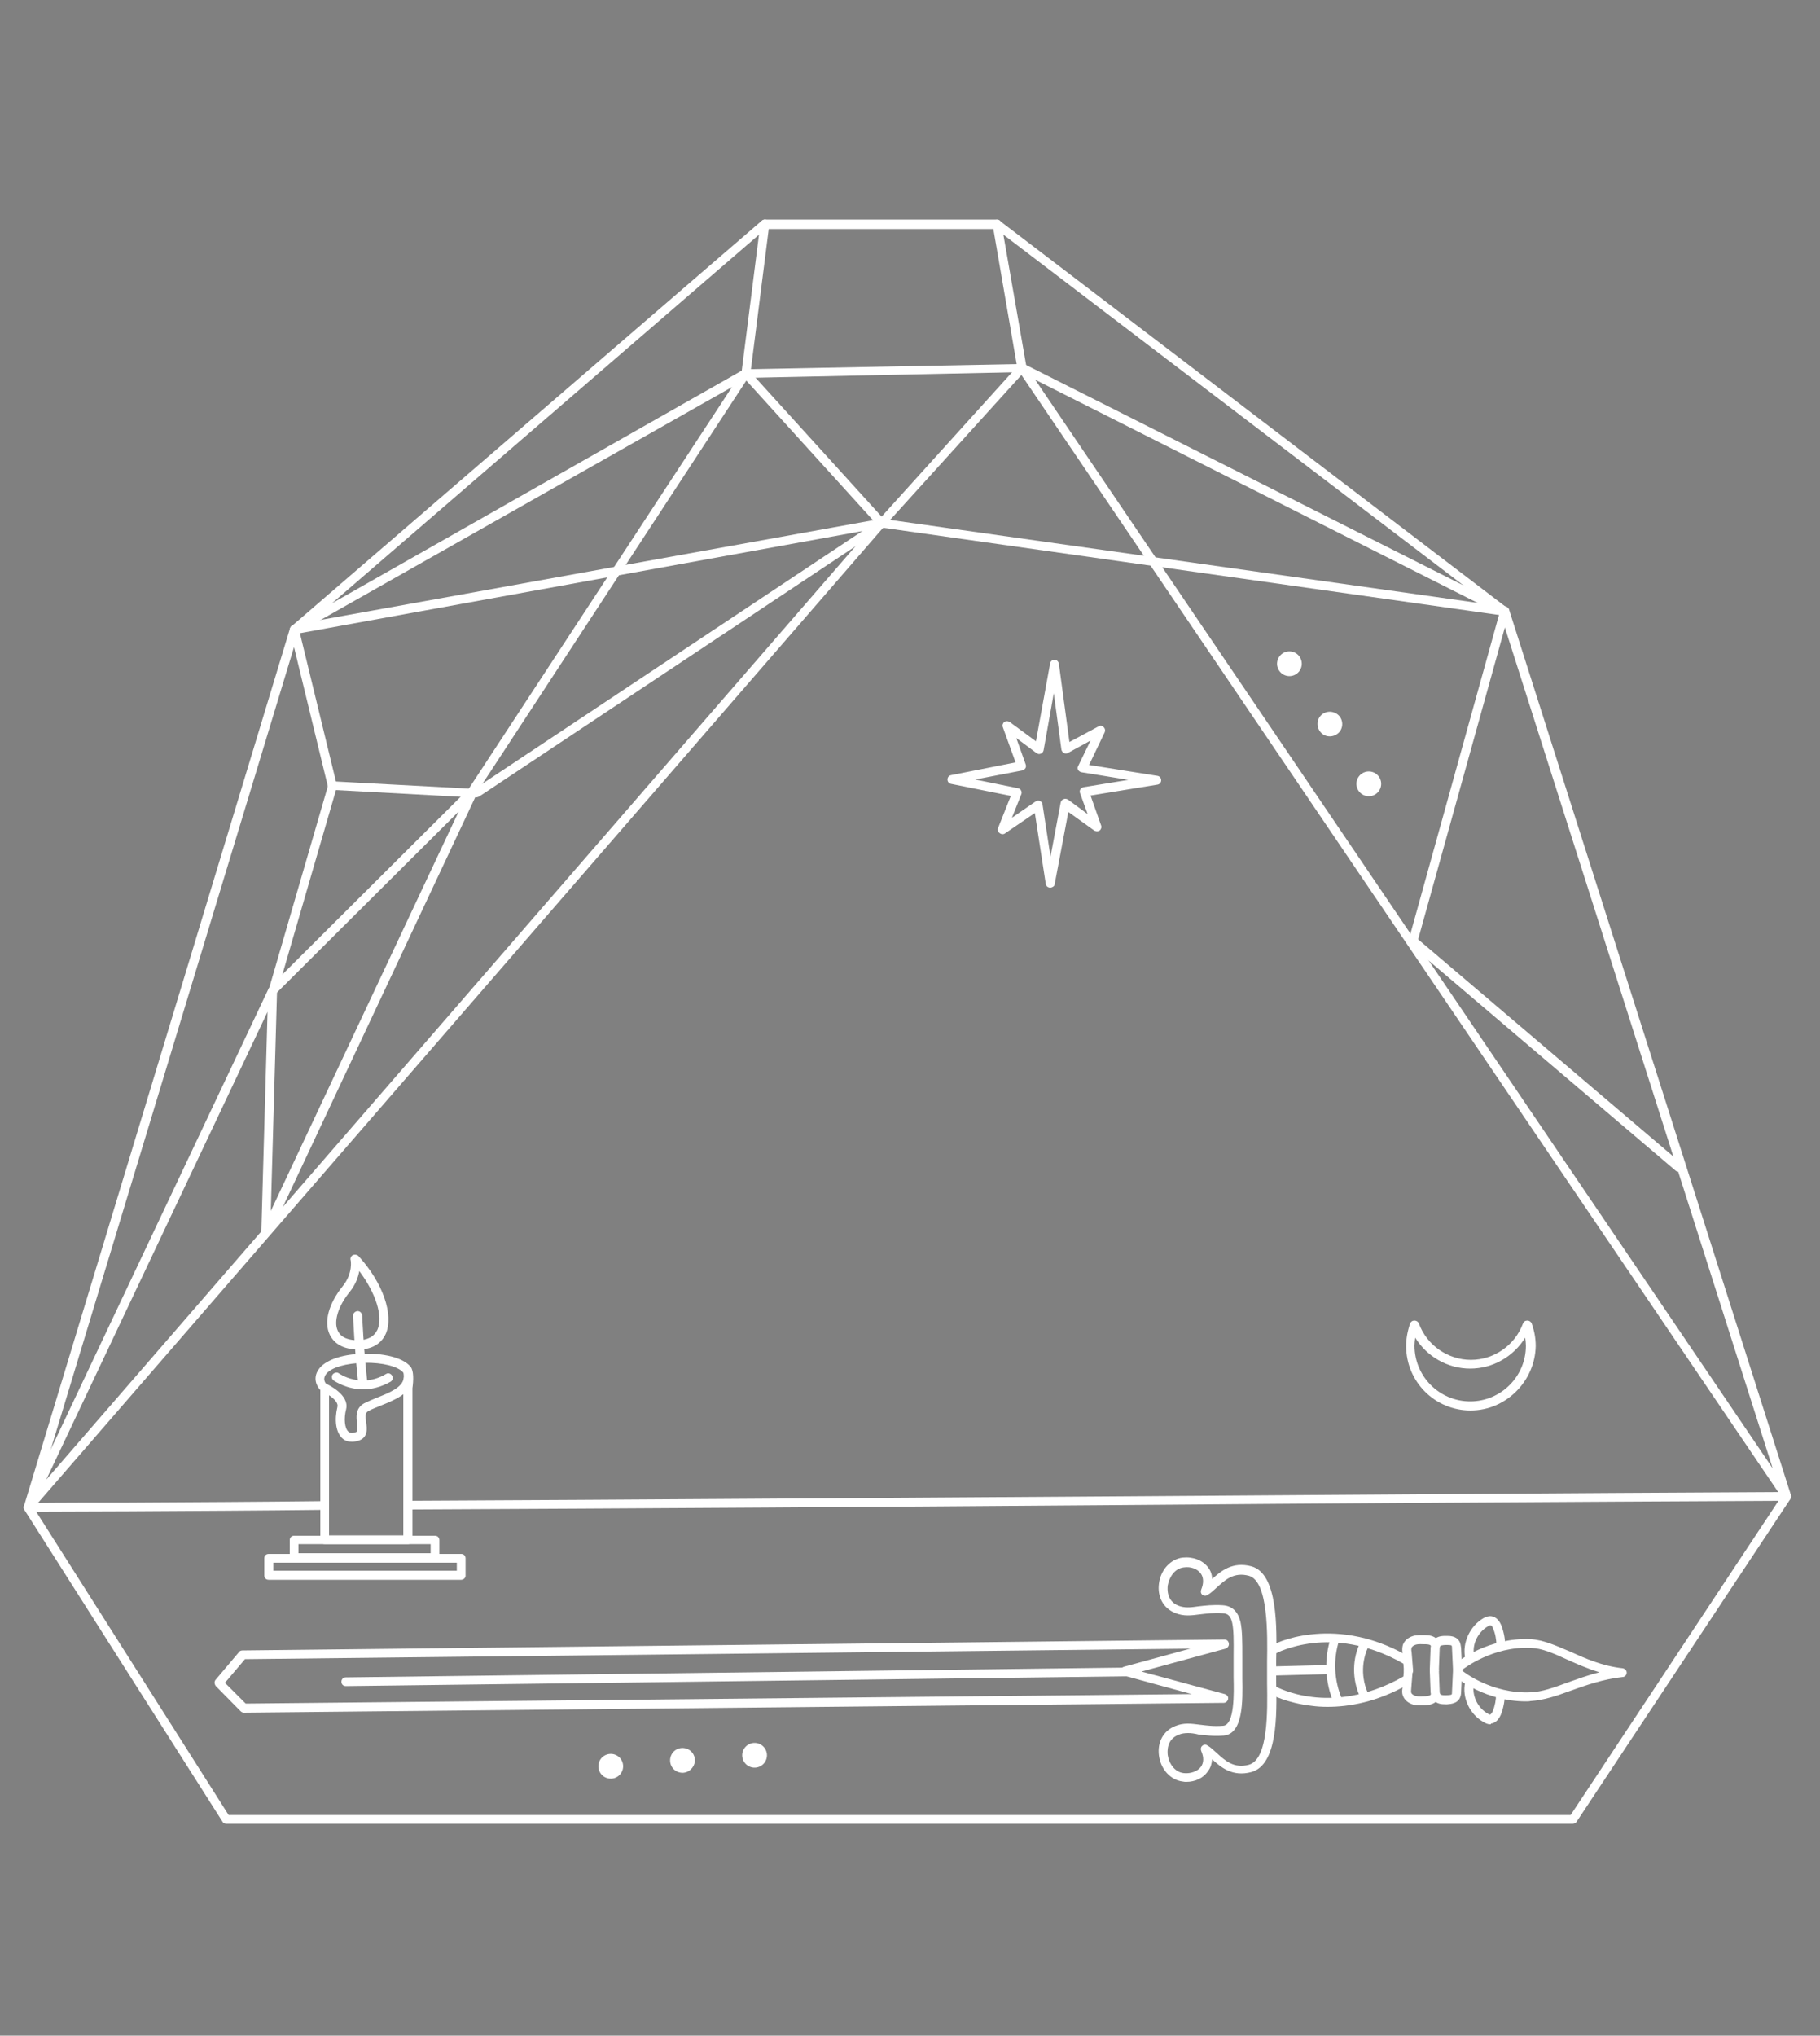 <?xml version="1.0" encoding="UTF-8"?> <!-- Generator: Adobe Illustrator 22.0.1, SVG Export Plug-In . SVG Version: 6.00 Build 0) --> <svg xmlns="http://www.w3.org/2000/svg" xmlns:xlink="http://www.w3.org/1999/xlink" id="Слой_1" x="0px" y="0px" viewBox="0 0 500 559.1" style="enable-background:new 0 0 500 559.1;" xml:space="preserve"><rect x="0" y="0" width="500" height="559.1" fill="#808080" stroke="none"/> <style type="text/css"> .st0{display:none;} .st1{display:inline;opacity:0.25;fill:url(#SVGID_1_);} .st2{display:inline;fill:url(#SVGID_2_);} .st3{display:inline;fill:url(#SVGID_3_);} .st4{display:inline;opacity:0.2;fill:url(#SVGID_4_);} .st5{display:inline;opacity:0.15;fill:url(#SVGID_5_);} .st6{display:inline;opacity:0.5;fill:url(#SVGID_6_);} .st7{display:inline;fill:url(#SVGID_7_);} .st8{display:inline;opacity:0.5;fill:url(#SVGID_8_);} .st9{display:inline;fill:url(#SVGID_9_);} .st10{display:inline;fill:url(#SVGID_10_);} .st11{display:inline;fill:url(#SVGID_11_);} .st12{display:inline;fill:url(#SVGID_12_);} .st13{display:inline;fill:url(#SVGID_13_);} .st14{fill:#FFFFFF;} .st15{fill:#161616;} </style> <g class="st0"> <radialGradient id="SVGID_1_" cx="217.008" cy="270.535" r="13.861" gradientUnits="userSpaceOnUse"> <stop offset="0.1" style="stop-color:#000000"></stop> <stop offset="0.11" style="stop-color:#060501"></stop> <stop offset="0.159" style="stop-color:#211905"></stop> <stop offset="0.216" style="stop-color:#372A08"></stop> <stop offset="0.282" style="stop-color:#48360B"></stop> <stop offset="0.365" style="stop-color:#533F0D"></stop> <stop offset="0.48" style="stop-color:#5A450E"></stop> <stop offset="0.8" style="stop-color:#5C460E"></stop> <stop offset="1" style="stop-color:#000000"></stop> </radialGradient> <circle class="st1" cx="217" cy="270.5" r="13.9"></circle> <radialGradient id="SVGID_2_" cx="248.699" cy="261.79" r="0.462" gradientUnits="userSpaceOnUse"> <stop offset="0" style="stop-color:#CCE08D"></stop> <stop offset="5.818057e-02" style="stop-color:#A9BA75"></stop> <stop offset="0.135" style="stop-color:#828F5A"></stop> <stop offset="0.218" style="stop-color:#5F6842"></stop> <stop offset="0.307" style="stop-color:#41482D"></stop> <stop offset="0.401" style="stop-color:#292E1D"></stop> <stop offset="0.505" style="stop-color:#171910"></stop> <stop offset="0.622" style="stop-color:#0A0B07"></stop> <stop offset="0.764" style="stop-color:#020302"></stop> <stop offset="1" style="stop-color:#000000"></stop> </radialGradient> <path class="st2" d="M248.2,261.8c0,0.3,0.2,0.5,0.5,0.5c0.3,0,0.5-0.2,0.5-0.5c0-0.3-0.2-0.5-0.5-0.5 C248.4,261.3,248.2,261.5,248.2,261.8z"></path> <radialGradient id="SVGID_3_" cx="268.021" cy="256.458" r="0.462" gradientUnits="userSpaceOnUse"> <stop offset="0" style="stop-color:#CCE08D"></stop> <stop offset="5.818057e-02" style="stop-color:#A9BA75"></stop> <stop offset="0.135" style="stop-color:#828F5A"></stop> <stop offset="0.218" style="stop-color:#5F6842"></stop> <stop offset="0.307" style="stop-color:#41482D"></stop> <stop offset="0.401" style="stop-color:#292E1D"></stop> <stop offset="0.505" style="stop-color:#171910"></stop> <stop offset="0.622" style="stop-color:#0A0B07"></stop> <stop offset="0.764" style="stop-color:#020302"></stop> <stop offset="1" style="stop-color:#000000"></stop> </radialGradient> <path class="st3" d="M267.6,256.5c0,0.3,0.2,0.5,0.5,0.5s0.5-0.2,0.5-0.5c0-0.3-0.2-0.5-0.5-0.5S267.6,256.2,267.6,256.5z"></path> <radialGradient id="SVGID_4_" cx="265.981" cy="257.021" r="3.465" gradientUnits="userSpaceOnUse"> <stop offset="5.000000e-02" style="stop-color:#000000"></stop> <stop offset="8.418761e-02" style="stop-color:#020803"></stop> <stop offset="0.292" style="stop-color:#0C3210"></stop> <stop offset="0.48" style="stop-color:#14511B"></stop> <stop offset="0.639" style="stop-color:#186421"></stop> <stop offset="0.75" style="stop-color:#1A6B23"></stop> <stop offset="0.798" style="stop-color:#4C6B11"></stop> <stop offset="0.838" style="stop-color:#6E6B05"></stop> <stop offset="0.86" style="stop-color:#7B6B00"></stop> <stop offset="0.888" style="stop-color:#776800"></stop> <stop offset="0.913" style="stop-color:#6D5E00"></stop> <stop offset="0.937" style="stop-color:#5A4F00"></stop> <stop offset="0.96" style="stop-color:#413800"></stop> <stop offset="0.982" style="stop-color:#201C00"></stop> <stop offset="1" style="stop-color:#000000"></stop> </radialGradient> <path class="st4" d="M262.5,257c0,1.9,1.6,3.5,3.5,3.5c1.9,0,3.5-1.6,3.5-3.5c0-1.9-1.6-3.5-3.5-3.5 C264.1,253.6,262.5,255.1,262.5,257z"></path> <radialGradient id="SVGID_5_" cx="227.211" cy="267.719" r="9.241" gradientUnits="userSpaceOnUse"> <stop offset="0" style="stop-color:#000000"></stop> <stop offset="0.73" style="stop-color:#993D1A"></stop> <stop offset="1" style="stop-color:#000000"></stop> </radialGradient> <path class="st5" d="M218,267.7c0,5.1,4.1,9.2,9.2,9.2c5.1,0,9.2-4.1,9.2-9.2c0-5.1-4.1-9.2-9.2-9.2 C222.1,258.5,218,262.6,218,267.7z"></path> <radialGradient id="SVGID_6_" cx="227.211" cy="267.719" r="4.62" gradientUnits="userSpaceOnUse"> <stop offset="0.15" style="stop-color:#FFFFFF"></stop> <stop offset="0.213" style="stop-color:#E2CFCF"></stop> <stop offset="0.293" style="stop-color:#C2989A"></stop> <stop offset="0.362" style="stop-color:#AB7073"></stop> <stop offset="0.417" style="stop-color:#9C585B"></stop> <stop offset="0.45" style="stop-color:#974F52"></stop> <stop offset="0.497" style="stop-color:#804345"></stop> <stop offset="0.616" style="stop-color:#492628"></stop> <stop offset="0.719" style="stop-color:#211112"></stop> <stop offset="0.8" style="stop-color:#090505"></stop> <stop offset="0.85" style="stop-color:#000000"></stop> <stop offset="0.857" style="stop-color:#040201"></stop> <stop offset="0.864" style="stop-color:#110603"></stop> <stop offset="0.871" style="stop-color:#250D06"></stop> <stop offset="0.878" style="stop-color:#42180B"></stop> <stop offset="0.885" style="stop-color:#682511"></stop> <stop offset="0.892" style="stop-color:#963618"></stop> <stop offset="0.899" style="stop-color:#CB4921"></stop> <stop offset="0.9" style="stop-color:#D34C22"></stop> <stop offset="0.909" style="stop-color:#A63C1B"></stop> <stop offset="0.92" style="stop-color:#7B2C14"></stop> <stop offset="0.931" style="stop-color:#551F0E"></stop> <stop offset="0.943" style="stop-color:#361309"></stop> <stop offset="0.955" style="stop-color:#1E0B05"></stop> <stop offset="0.968" style="stop-color:#0D0502"></stop> <stop offset="0.982" style="stop-color:#030101"></stop> <stop offset="1" style="stop-color:#000000"></stop> </radialGradient> <path class="st6" d="M222.6,267.7c0,2.6,2.1,4.6,4.6,4.6c2.6,0,4.6-2.1,4.6-4.6c0-2.6-2.1-4.6-4.6-4.6 C224.7,263.1,222.6,265.2,222.6,267.7z"></path> <radialGradient id="SVGID_7_" cx="227.211" cy="267.719" r="3.85" gradientUnits="userSpaceOnUse"> <stop offset="0.15" style="stop-color:#FFFFFF"></stop> <stop offset="0.282" style="stop-color:#C2C2C2"></stop> <stop offset="0.425" style="stop-color:#888888"></stop> <stop offset="0.564" style="stop-color:#575757"></stop> <stop offset="0.694" style="stop-color:#313131"></stop> <stop offset="0.813" style="stop-color:#161616"></stop> <stop offset="0.919" style="stop-color:#060606"></stop> <stop offset="1" style="stop-color:#000000"></stop> </radialGradient> <path class="st7" d="M223.4,267.7c0,2.1,1.7,3.9,3.9,3.9s3.9-1.7,3.9-3.9s-1.7-3.9-3.9-3.9S223.4,265.6,223.4,267.7z"></path> <radialGradient id="SVGID_8_" cx="268.021" cy="256.458" r="6.931" gradientUnits="userSpaceOnUse"> <stop offset="0.64" style="stop-color:#000000"></stop> <stop offset="0.719" style="stop-color:#000200"></stop> <stop offset="0.748" style="stop-color:#000900"></stop> <stop offset="0.768" style="stop-color:#001400"></stop> <stop offset="0.784" style="stop-color:#002500"></stop> <stop offset="0.798" style="stop-color:#003B00"></stop> <stop offset="0.8" style="stop-color:#003E00"></stop> <stop offset="0.813" style="stop-color:#0E2800"></stop> <stop offset="0.83" style="stop-color:#1C1200"></stop> <stop offset="0.846" style="stop-color:#250500"></stop> <stop offset="0.86" style="stop-color:#280000"></stop> <stop offset="0.862" style="stop-color:#250000"></stop> <stop offset="0.878" style="stop-color:#140000"></stop> <stop offset="0.897" style="stop-color:#090000"></stop> <stop offset="0.924" style="stop-color:#020000"></stop> <stop offset="1" style="stop-color:#000000"></stop> </radialGradient> <circle class="st8" cx="268" cy="256.5" r="6.9"></circle> <radialGradient id="SVGID_9_" cx="265.387" cy="257.185" r="1.653" gradientUnits="userSpaceOnUse"> <stop offset="0.1" style="stop-color:#CFBE2D"></stop> <stop offset="0.143" style="stop-color:#BAAB29"></stop> <stop offset="0.259" style="stop-color:#897E1E"></stop> <stop offset="0.377" style="stop-color:#5F5715"></stop> <stop offset="0.496" style="stop-color:#3D380D"></stop> <stop offset="0.617" style="stop-color:#221F07"></stop> <stop offset="0.74" style="stop-color:#0F0E03"></stop> <stop offset="0.866" style="stop-color:#040301"></stop> <stop offset="1" style="stop-color:#000000"></stop> </radialGradient> <path class="st9" d="M263.7,257.2c0,0.9,0.7,1.7,1.7,1.7c0.9,0,1.7-0.7,1.7-1.7c0-0.9-0.7-1.7-1.7-1.7 C264.5,255.5,263.7,256.3,263.7,257.2z"></path> <radialGradient id="SVGID_10_" cx="252.208" cy="260.821" r="1.685" gradientUnits="userSpaceOnUse"> <stop offset="0.1" style="stop-color:#48003B"></stop> <stop offset="0.171" style="stop-color:#3D0032"></stop> <stop offset="0.369" style="stop-color:#22001C"></stop> <stop offset="0.571" style="stop-color:#0F000C"></stop> <stop offset="0.779" style="stop-color:#040003"></stop> <stop offset="1" style="stop-color:#000000"></stop> </radialGradient> <path class="st10" d="M250.5,260.8c0,0.9,0.8,1.7,1.7,1.7c0.9,0,1.7-0.8,1.7-1.7s-0.8-1.7-1.7-1.7 C251.3,259.1,250.5,259.9,250.5,260.8z"></path> <radialGradient id="SVGID_11_" cx="259.496" cy="258.81" r="1.671" gradientUnits="userSpaceOnUse"> <stop offset="0.1" style="stop-color:#000000"></stop> <stop offset="0.192" style="stop-color:#18040E"></stop> <stop offset="0.346" style="stop-color:#3A0B23"></stop> <stop offset="0.502" style="stop-color:#551033"></stop> <stop offset="0.662" style="stop-color:#68133E"></stop> <stop offset="0.826" style="stop-color:#731545"></stop> <stop offset="1" style="stop-color:#771647"></stop> </radialGradient> <circle class="st11" cx="259.5" cy="258.8" r="1.7"></circle> <radialGradient id="SVGID_12_" cx="250.554" cy="261.278" r="1.25" gradientUnits="userSpaceOnUse"> <stop offset="0.1" style="stop-color:#000000"></stop> <stop offset="0.251" style="stop-color:#1D0D0D"></stop> <stop offset="0.429" style="stop-color:#37191A"></stop> <stop offset="0.612" style="stop-color:#4A2123"></stop> <stop offset="0.8" style="stop-color:#552628"></stop> <stop offset="1" style="stop-color:#59282A"></stop> </radialGradient> <path class="st12" d="M249.3,261.3c0,0.7,0.6,1.2,1.2,1.2c0.7,0,1.2-0.6,1.2-1.2c0-0.7-0.6-1.2-1.2-1.2 C249.9,260,249.3,260.6,249.3,261.3z"></path> <radialGradient id="SVGID_13_" cx="228.246" cy="267.434" r="2.09" gradientUnits="userSpaceOnUse"> <stop offset="0.1" style="stop-color:#000000"></stop> <stop offset="0.179" style="stop-color:#1D1117"></stop> <stop offset="0.309" style="stop-color:#472939"></stop> <stop offset="0.441" style="stop-color:#693D54"></stop> <stop offset="0.575" style="stop-color:#844D6A"></stop> <stop offset="0.711" style="stop-color:#975879"></stop> <stop offset="0.851" style="stop-color:#A25F82"></stop> <stop offset="1" style="stop-color:#A66185"></stop> </radialGradient> <path class="st13" d="M226.2,267.4c0,1.2,0.9,2.1,2.1,2.1c1.2,0,2.1-0.9,2.1-2.1c0-1.2-0.9-2.1-2.1-2.1 C227.1,265.3,226.2,266.3,226.2,267.4z"></path> </g> <g> <path class="st14" d="M256.1,774.6c-0.2,0-0.5-0.1-0.7-0.2c-0.4-0.3-0.7-0.8-0.6-1.3l1.8-9.9l-6.8-3.7c-0.5-0.3-0.7-0.8-0.7-1.3 c0.1-0.5,0.4-1,0.9-1.1l8.7-2.7l4.3-9.9c0.2-0.5,0.6-0.8,1.1-0.8c0.5,0,1,0.2,1.2,0.6l5.5,9.2l10.1,1.2c0.5,0.1,1,0.4,1.1,0.9 c0.1,0.5,0,1-0.4,1.4l-7.3,6.2l1.5,9.5c0.1,0.5-0.1,1-0.6,1.3c-0.4,0.3-1,0.3-1.4,0l-8.2-5.5l-8.7,5.9 C256.6,774.6,256.4,774.6,256.1,774.6z M253.7,758.6l5,2.7c0.5,0.3,0.8,0.8,0.7,1.4l-1.4,7.7l6.8-4.7c0.4-0.3,1-0.3,1.5,0l6.4,4.3 l-1.1-7.2c-0.1-0.5,0.1-0.9,0.5-1.2l5.6-4.7l-7.8-0.9c-0.4,0-0.8-0.3-1-0.6l-4.5-7.5l-3.5,8.1c-0.2,0.4-0.4,0.6-0.8,0.7 L253.7,758.6z M259.7,755.4L259.7,755.4L259.7,755.4z"></path> </g> <g> <path class="st14" d="M204,822.1c-0.2,0-0.5-0.1-0.7-0.2c-0.4-0.3-0.7-0.8-0.6-1.3l1.8-9.9l-6.8-3.7c-0.5-0.3-0.7-0.8-0.7-1.3 c0.1-0.5,0.4-1,0.9-1.1l8.7-2.7l4.3-9.9c0.2-0.5,0.6-0.8,1.1-0.8c0.5,0,1,0.2,1.2,0.6l5.5,9.2l10.1,1.2c0.5,0.1,1,0.4,1.1,0.9 c0.1,0.5,0,1-0.4,1.4l-7.3,6.2l1.5,9.5c0.1,0.5-0.1,1-0.6,1.3c-0.4,0.3-1,0.3-1.4,0l-8.2-5.5l-8.7,5.9 C204.5,822.1,204.2,822.1,204,822.1z M201.6,806.1l5,2.7c0.5,0.3,0.8,0.8,0.7,1.4l-1.4,7.7l6.8-4.7c0.4-0.3,1-0.3,1.5,0l6.4,4.3 l-1.1-7.2c-0.1-0.5,0.1-0.9,0.5-1.2l5.6-4.7l-7.8-0.9c-0.4,0-0.8-0.3-1-0.6l-4.5-7.5l-3.5,8.1c-0.2,0.4-0.4,0.6-0.8,0.7 L201.6,806.1z M207.5,802.9L207.5,802.9L207.5,802.9z"></path> </g> <g> <path class="st14" d="M385.5,874.3c-0.2,0-0.5-0.1-0.7-0.2c-0.4-0.3-0.7-0.8-0.6-1.3l1.8-9.9l-6.8-3.7c-0.5-0.3-0.7-0.8-0.7-1.3 c0.1-0.5,0.4-1,0.9-1.1l8.7-2.7l4.3-9.9c0.2-0.5,0.6-0.8,1.1-0.8c0.5,0,1,0.2,1.2,0.6l5.5,9.2l10.1,1.2c0.5,0.1,1,0.4,1.1,0.9 c0.1,0.5,0,1-0.4,1.4l-7.3,6.2l1.5,9.5c0.1,0.5-0.1,1-0.6,1.3c-0.4,0.3-1,0.3-1.4,0l-8.2-5.5l-8.7,5.9 C386,874.2,385.8,874.3,385.5,874.3z M383.1,858.3l5,2.7c0.5,0.3,0.8,0.8,0.7,1.4l-1.4,7.7l6.8-4.7c0.4-0.3,1-0.3,1.5,0l6.4,4.3 l-1.1-7.2c-0.1-0.5,0.1-0.9,0.5-1.2l5.6-4.7l-7.8-0.9c-0.4,0-0.8-0.3-1-0.6l-4.5-7.5l-3.5,8.1c-0.2,0.4-0.4,0.6-0.8,0.7 L383.1,858.3z M389.1,855.1L389.1,855.1L389.1,855.1z"></path> </g> <g> <g> <path class="st14" d="M295.4,834c-0.4,0-0.8-0.2-1-0.5c-0.9-1.1-1.7-2.3-2.4-3.5c-4.6-7.5-5.9-16.3-3.9-24.8 c2.1-8.5,7.3-15.7,14.8-20.3c15.5-9.4,35.7-4.5,45.1,11c0.8,1.3,1.5,2.7,2.1,4.1c0.3,0.7,0,1.4-0.7,1.7c-0.7,0.3-1.4,0-1.7-0.7 c-0.6-1.3-1.2-2.6-2-3.8c-8.7-14.2-27.3-18.8-41.5-10.1c-14.2,8.7-18.8,27.3-10.1,41.5c0.7,1.1,1.4,2.2,2.3,3.2 c0.5,0.6,0.4,1.4-0.2,1.8C296,833.9,295.7,834,295.4,834z"></path> </g> <g> <path class="st14" d="M319.8,845.9c-5.4,0-10.8-1.4-15.7-4.2c-0.6-0.4-0.9-1.2-0.5-1.8c0.4-0.6,1.2-0.8,1.8-0.5 c9.4,5.3,20.8,5.1,30.3-0.7c4.8-2.9,8.6-6.9,11.2-11.7c2.5-4.7,3.7-9.9,3.5-15.2c0-0.7,0.5-1.3,1.2-1.4c0.7,0,1.3,0.5,1.4,1.2 c0.3,5.7-1.1,11.4-3.8,16.5c-2.8,5.1-7,9.5-12.1,12.6C331.7,844.3,325.7,845.9,319.8,845.9z"></path> </g> <g> <path class="st14" d="M268.5,854.2c-3.1,0-5.1-0.8-6.1-2.4c-1.7-2.8,0.1-7,5.4-13c4.6-5.2,11.9-11.6,21-18.4 c0.6-0.4,1.4-0.3,1.8,0.3c0.4,0.6,0.3,1.4-0.3,1.8c-20.2,15.1-27.5,25.1-25.7,28c0.6,1,2.8,1.4,6,1c3.7-0.4,8.5-1.7,14.4-3.9 c12.2-4.5,27.5-12.2,42.9-21.6c15.5-9.4,29.3-19.4,38.9-28.2c4.6-4.2,8-7.9,10.1-11c1.8-2.7,2.5-4.8,1.8-5.8 c-0.4-0.6-2.2-2.3-11.1-0.1c-6.6,1.6-15.4,5-25.3,9.8c-0.7,0.3-1.4,0-1.7-0.6c-0.3-0.7,0-1.4,0.6-1.7c10.5-5,35.4-16,39.8-8.7 c2.3,3.7-1.9,10.5-12.4,20.1c-9.7,8.9-23.7,19-39.3,28.5c-15.6,9.5-31,17.2-43.4,21.8C278.3,852.8,272.5,854.2,268.5,854.2z"></path> </g> <g> <path class="st14" d="M281.3,839.1c-1.4,0-2.1-0.5-2.5-1.1c-1-1.7,0.7-3.9,2.5-5.8c2-2.1,4.9-4.6,8.8-7.6c0.6-0.4,1.4-0.3,1.8,0.2 c0.4,0.6,0.3,1.4-0.2,1.8c-8.1,6.3-10,9-10.5,9.9c1,0,4.2-0.4,13.4-4.7c8-3.7,18-9.2,28.2-15.4c10.2-6.2,19.6-12.6,26.6-18 c8-6.2,9.9-8.9,10.4-9.8c-1,0-4.5,0.5-14.7,5.3c-0.7,0.3-1.4,0-1.7-0.6c-0.3-0.7,0-1.4,0.6-1.7c4.8-2.3,8.7-3.9,11.6-4.7 c2.7-0.8,5.6-1.4,6.6,0.3c1,1.6-0.6,3.8-2.2,5.4c-1.7,1.9-4.4,4.2-7.9,7c-7.1,5.6-17.1,12.4-28,19c-10.9,6.6-21.5,12.3-29.7,16.1 C287.3,838.1,283.4,839.1,281.3,839.1z"></path> </g> <g> <path class="st14" d="M293.3,830.4c-0.4,0-0.8-0.2-1.1-0.6c-0.4-0.6-0.3-1.4,0.3-1.8c0,0,4.7-3.3,9.5-7.8 c6.2-5.9,9.9-11.2,10.7-15.4c0.4-2.1,0-3.9-1.1-5.5c-1.4-1.9-3-2.9-5.1-3c-7-0.4-15.7,9-15.8,9.1c-0.5,0.5-1.3,0.6-1.8,0.1 c-0.5-0.5-0.6-1.3-0.1-1.8c0.4-0.4,9.7-10.5,17.9-10c2.9,0.2,5.2,1.6,7.1,4.1c1.5,2.1,2,4.6,1.6,7.4c-2,11.4-20.5,24.4-21.3,25 C293.8,830.3,293.5,830.4,293.3,830.4z"></path> </g> <g> <path class="st14" d="M319.5,821.4c-0.4,0-0.8-0.2-1.1-0.6c-0.4-0.6-0.2-1.4,0.4-1.8c6.2-4,10.2-9.6,11.3-15.6 c0.8-4.7-0.3-9.5-3.1-13.1c-2.7-3.5-6-5.5-9.9-5.9c-4.2-0.5-11,1.1-17.9,6.8c-0.6,0.5-1.4,0.4-1.8-0.2c-0.5-0.6-0.4-1.4,0.2-1.8 c2.4-2,10.8-8.3,19.8-7.3c4.6,0.5,8.5,2.8,11.6,6.9c3.2,4.2,4.5,9.7,3.6,15.2c-1.2,6.7-5.6,12.9-12.4,17.3 C319.9,821.3,319.7,821.4,319.5,821.4z"></path> </g> <g> <path class="st14" d="M339.5,808.2c-0.7,0-1.3-0.6-1.3-1.3c-0.4-11.8-6.9-21.2-15.8-22.9c-0.7-0.1-1.2-0.8-1-1.5 c0.1-0.7,0.8-1.2,1.5-1c10.1,1.9,17.5,12.3,18,25.3C340.8,807.6,340.3,808.2,339.5,808.2C339.5,808.2,339.5,808.2,339.5,808.2z"></path> </g> <g> <path class="st14" d="M326.7,844.7c-0.4,0-0.8-0.2-1.1-0.6c-0.4-0.6-0.3-1.4,0.3-1.8c0.2-0.1,14.1-9.8,13.3-22.3 c0-0.7,0.5-1.3,1.2-1.4c0.7,0,1.3,0.5,1.4,1.2c0.4,5.8-2,12-6.9,17.7c-3.7,4.3-7.4,6.8-7.5,6.9C327.2,844.6,327,844.7,326.7,844.7 z"></path> </g> </g> <g> <g> <path class="st14" d="M93.8,955.6C93.8,955.6,93.8,955.6,93.8,955.6c-0.7,0-1.3-0.6-1.3-1.3l0.2-21.9c0-0.7,0.6-1.3,1.3-1.3 c0.7,0,1.3,0.6,1.3,1.3l-0.2,21.9C95.1,955,94.5,955.6,93.8,955.6z"></path> </g> <g> <path class="st14" d="M99.4,944.2C99.4,944.2,99.4,944.2,99.4,944.2c-0.4,0-0.7-0.2-0.9-0.4c-3.1,0.5-6.2,0.4-9.3-0.4 c-0.7-0.2-1.1-0.9-1-1.6c0.2-0.7,0.9-1.1,1.6-1c3,0.8,6.2,0.8,9.3,0.1c0.4-0.1,0.8,0,1.1,0.3c0.3,0.3,0.5,0.6,0.5,1l0,0.6 C100.7,943.6,100.1,944.2,99.4,944.2z"></path> </g> </g> <g> <g> <path class="st14" d="M72.7,929.3C72.7,929.3,72.7,929.3,72.7,929.3c-0.7,0-1.3-0.6-1.3-1.3l0.2-21.9c0-0.7,0.6-1.3,1.3-1.3 c0,0,0,0,0,0c0.7,0,1.3,0.6,1.3,1.3L74,928C74,928.7,73.4,929.3,72.7,929.3z"></path> </g> <g> <path class="st14" d="M78.2,917.9C78.2,917.9,78.2,917.9,78.2,917.9c-0.4,0-0.7-0.2-0.9-0.4c-3.1,0.5-6.2,0.4-9.3-0.4 c-0.7-0.2-1.1-0.9-1-1.6c0.2-0.7,0.9-1.1,1.6-1c3,0.8,6.2,0.8,9.3,0.1c0.4-0.1,0.8,0,1.1,0.3c0.3,0.3,0.5,0.6,0.5,1l0,0.6 C79.5,917.3,78.9,917.9,78.2,917.9z"></path> </g> </g> <g> <path class="st14" d="M120.5,818.1c-1.3,1.5-3.6,1.6-5.1,0.2c-1.5-1.3-1.6-3.6-0.2-5.1s3.6-1.6,5.1-0.2 C121.7,814.3,121.8,816.6,120.5,818.1z"></path> <ellipse transform="matrix(0.941 -0.339 0.339 0.941 -263.067 91.868)" class="st14" cx="131.9" cy="800.2" rx="3.6" ry="3.6"></ellipse> <ellipse transform="matrix(0.819 -0.574 0.574 0.819 -423.582 225.711)" class="st14" cx="146.1" cy="784.5" rx="3.6" ry="3.6"></ellipse> </g> <g> <circle class="st14" cx="259.3" cy="1061.2" r="3.6"></circle> <ellipse transform="matrix(0.289 -0.957 0.957 0.289 -820.945 980.472)" class="st14" cx="249.5" cy="1042.8" rx="3.6" ry="3.6"></ellipse> <path class="st14" d="M242.6,1022.4c0.9,1.8,0.3,4-1.5,4.9c-1.8,0.9-4,0.3-4.9-1.5c-0.9-1.8-0.3-4,1.5-4.9 C239.5,1020,241.7,1020.6,242.6,1022.4z"></path> </g> <g> <path class="st14" d="M257.2,1089.8c-0.4,0-0.7-0.1-1-0.4L72.4,883.1c-0.5-0.5-0.4-1.3,0-1.8l160-163.8c0.3-0.3,0.7-0.4,1.1-0.4 l179.9,21.6c0.5,0.1,0.9,0.4,1.1,0.8l74.2,191.6c0.2,0.6,0,1.2-0.5,1.6L258,1089.6C257.7,1089.7,257.5,1089.8,257.2,1089.8z M75.2,882.3l182.3,204.5l228.4-155.6l-73.5-189.9l-178.5-21.5L75.2,882.3z"></path> </g> <g> <path class="st14" d="M18.5,827.9c-0.4,0-0.7-0.1-1-0.4c-0.5-0.5-0.5-1.2,0-1.7l88.2-102c0.4-0.5,1.1-0.6,1.6-0.3 c0.5,0.3,0.8,0.9,0.7,1.5l-12.4,46.4c-0.1,0.3-0.2,0.5-0.5,0.7l-75.8,55.6C19.1,827.8,18.8,827.9,18.5,827.9z M104,729.8 l-76.9,88.9l66.1-48.5L104,729.8z"></path> </g> <g> <path class="st14" d="M257.2,1089.8c-0.2,0-0.3,0-0.5-0.1L71.4,1021c-0.3-0.1-0.5-0.3-0.7-0.5L12,924.6c-0.4-0.6-0.2-1.4,0.4-1.8 l60.3-41.7c0.4-0.3,1-0.3,1.5,0L182.8,954c0.2,0.1,0.3,0.3,0.4,0.4l75.2,133.4c0.3,0.5,0.2,1.1-0.1,1.5 C258,1089.6,257.6,1089.8,257.2,1089.8z M72.7,1018.7l181.6,67.4L181.1,956L73.4,883.8l-58.5,40.5L72.7,1018.7z"></path> </g> <g> <path class="st14" d="M257.2,1089.8c-0.3,0-0.5-0.1-0.7-0.2L12.4,925c-0.4-0.3-0.6-0.7-0.6-1.2l5.4-97.3c0-0.5,0.4-1,0.8-1.1 c0.5-0.2,1-0.1,1.4,0.3l53.1,53.8L93,770.7c0.1-0.4,0.4-0.8,0.8-1l131.3-49.6l-118.4,5.8c-0.7,0-1.3-0.5-1.4-1.2 c-0.1-0.7,0.4-1.3,1.1-1.4l225.6-34c0,0,0,0,0.1,0c0.3,0,0.6,0,0.8,0.2l81,49.4c0.3,0.2,0.6,0.5,0.6,0.9l27.7,182.9l45.4,7.6 c0.5,0.1,0.9,0.4,1,0.9c0.2,0.5,0,1-0.3,1.3l-85,91.2c-0.1,0.1-0.3,0.2-0.4,0.3l-145.2,65.7 C257.6,1089.8,257.4,1089.8,257.2,1089.8z M14.5,923.3L257.4,1087l144.3-65.3l83.1-89.2l-44-7.3c-0.6-0.1-1-0.5-1.1-1.1 l-27.7-183.3l-80-48.8l-98.3,27.6L95.5,771.9L74.7,882.5c-0.1,0.5-0.4,0.9-0.9,1c-0.5,0.1-1,0-1.3-0.3l-52.8-53.5L14.5,923.3z M311.8,695l-179.3,27l100.7-4.9L311.8,695z"></path> </g> <g> <path class="st14" d="M402.5,1024.1c-0.1,0-0.3,0-0.4-0.1c-8.6-2.6-205.7-62.2-220-67.6l-109.7,64.3c-0.6,0.4-1.4,0.2-1.8-0.5 c-0.4-0.6-0.2-1.4,0.5-1.8l110.2-64.7c0.4-0.2,0.9-0.2,1.3,0c4.4,2.2,144.5,44.8,219.1,67.3l37.6-96.2l-366-41.5 c-0.7-0.1-1.2-0.7-1.2-1.4c0.1-0.7,0.7-1.2,1.4-1.2l367.7,41.7c0.4,0,0.8,0.3,1,0.6s0.2,0.8,0.1,1.2l-38.6,98.9 C403.5,1023.8,403,1024.1,402.5,1024.1z"></path> </g> <g> <path class="st14" d="M-366.4,764.2c-1.4,0,13.4-42.8,37.9-56.4c2.3-1.3,5.2-0.8,7,1.2c1.7,1.8,3.5,4.6,4.6,8.8 c9.7,1.7,28.7,6.6,28.7,6.6s6.5-2.7,13-3.8c3.6-0.6,6.7,2.5,6.1,6.2c-3,18-1.2,34.1,10.5,46.4c0,0,44.9-31,93.5-24.7 c59.5,7.7,76.5,76.5,53,99.4c0,0,61.3-2.4,66.2,30.8c5.2,35.5-34,51.6-78.4,28.6c-29.4-15.2-69-8-83-4.9c-3,0.7-6.1-0.9-7.2-3.8v0 c-1.4-3.5,0.6-7.4,4.2-8.4c9.2-2.5,27-6.2,47.5-5.2c40.4,1.9,57.1,20.1,84.2,17.2c18.9-2,25.8-27.2-7-36.1 c-23-6.2-119.9-4.3-149.3-5.2c-4.7-0.1-8.6-3.8-9.1-8.5l-0.4-4.2l-28.4,0l-8,12.7l-86,2.7c-2.6,0.1-4.8-1.8-5.2-4.4l-0.3-1.9 c-0.4-2.4,1.2-4.7,3.5-5.3l16.6-4.4l-28.9-0.9c-2.4-0.1-4.4-2-4.4-4.4l0-1.7c-0.1-2.6,1.8-4.8,4.4-5.1c10-1.2,33.6-5.8,36.2-22.3 C-342,793.3-366.4,764.2-366.4,764.2z"></path> <g> <g> <path class="st15" d="M-333.6,760.3c-0.8,0-1.7,0-2.6-0.2c-4.4-0.5-10.7-2.7-15.4-10.1c-0.4-0.6-0.2-1.4,0.4-1.8 c0.6-0.4,1.4-0.2,1.8,0.4c7.8,12.4,20.5,8.5,21,8.4c0.7-0.2,1.4,0.2,1.6,0.8c0.2,0.7-0.2,1.4-0.8,1.6 C-327.7,759.5-330.2,760.3-333.6,760.3z"></path> </g> <g> <path class="st15" d="M-330.1,764.3c-0.6,0-1.2-0.5-1.3-1.1l-0.6-4.1c-0.1-0.7,0.4-1.4,1.1-1.5c0.7-0.1,1.4,0.4,1.5,1.1l0.6,4.1 c0.1,0.7-0.4,1.4-1.1,1.5C-330,764.3-330.1,764.3-330.1,764.3z"></path> </g> <g> <path class="st15" d="M-342.7,763.3c-0.2,0-0.3,0-0.5-0.1c-0.7-0.3-1-1-0.7-1.7l1.6-3.9c0.3-0.7,1-1,1.7-0.7c0.7,0.3,1,1,0.7,1.7 l-1.6,3.9C-341.7,763-342.2,763.3-342.7,763.3z"></path> </g> <g> <path class="st15" d="M-353,755.5c-0.4,0-0.9-0.2-1.1-0.6c-0.4-0.6-0.2-1.4,0.4-1.8l3.4-2.1c0.6-0.4,1.4-0.2,1.8,0.4 c0.4,0.6,0.2,1.4-0.4,1.8l-3.4,2.1C-352.5,755.4-352.8,755.5-353,755.5z"></path> </g> </g> <g> <g> <path class="st15" d="M-291.6,769c-4.3,0-9.7-1.3-14.9-6.4c-0.5-0.5-0.5-1.3,0-1.8c0.5-0.5,1.3-0.5,1.8,0 c10.5,10.3,21.9,3.6,22.4,3.3c0.6-0.4,1.4-0.2,1.8,0.4c0.4,0.6,0.2,1.4-0.4,1.8c-0.1,0.1-3.4,2.1-8.2,2.6 C-290,769-290.8,769-291.6,769z"></path> </g> <g> <path class="st15" d="M-282.6,771.6c-0.5,0-1-0.3-1.2-0.8l-1.6-3.9c-0.3-0.7,0-1.4,0.7-1.7c0.7-0.3,1.4,0,1.7,0.7l1.6,3.9 c0.3,0.7,0,1.4-0.7,1.7C-282.3,771.5-282.5,771.6-282.6,771.6z"></path> </g> <g> <path class="st15" d="M-295.1,773.5c-0.1,0-0.1,0-0.2,0c-0.7-0.1-1.2-0.8-1.1-1.5l0.6-4.2c0.1-0.7,0.8-1.2,1.5-1.1 c0.7,0.1,1.2,0.8,1.1,1.5l-0.6,4.2C-293.9,773-294.5,773.5-295.1,773.5z"></path> </g> <g> <path class="st15" d="M-306.9,768.3c-0.3,0-0.7-0.1-0.9-0.4c-0.5-0.5-0.5-1.3,0-1.8l2.9-2.9c0.5-0.5,1.3-0.5,1.8,0 c0.5,0.5,0.5,1.3,0,1.8l-2.9,2.9C-306.2,768.1-306.6,768.3-306.9,768.3z"></path> </g> </g> <g> <path class="st15" d="M-275.7,735.2c-0.2,0-0.4,0-0.6-0.1l-7.8-3.9c-0.4-0.2-0.7-0.7-0.7-1.2c0-0.5,0.3-1,0.7-1.2l7.1-3.4 c0.4-0.2,0.8-0.2,1.2,0c0.4,0.2,0.6,0.6,0.7,1l0.7,7.3c0,0.5-0.2,0.9-0.6,1.2C-275.2,735.1-275.5,735.2-275.7,735.2z M-280.6,730 l3.3,1.7l-0.3-3.1L-280.6,730z"></path> </g> <g> <path class="st15" d="M-322.2,721.9c-0.1,0-0.2,0-0.2,0l-8.6-1.6c-0.5-0.1-0.9-0.5-1-0.9c-0.1-0.5,0-1,0.4-1.3l5.9-5.2 c0.3-0.3,0.8-0.4,1.2-0.3c0.4,0.1,0.8,0.4,0.9,0.8l2.7,6.8c0.2,0.4,0.1,0.9-0.2,1.3C-321.4,721.7-321.8,721.9-322.2,721.9z M-327.9,718.2l3.6,0.7l-1.2-2.9L-327.9,718.2z"></path> </g> </g> <path class="st14" d="M1519.4,436.2c-0.2,2.8,0.1,6.4,0.9,10.5c2.1,10.4,8.2,19.6,17.1,25.3c10.8,7,26.3,24.2,9.9,61.3 c0,0-14.4-12.2-37.2-22.9c-2-1-4.5-0.2-5.6,1.7l-2.9,4.8c-0.7,1.1-0.5,2.5,0.4,3.3c5.7,5.6,26.1,26.3,41.7,50.8 c0,0,13.7-2.1,21.5-12.6c0,0,15.3,33.9,10.6,92c-0.2,2,1.4,3.7,3.4,3.7c1.8,0,3.1,0,4.2-0.1c2.6-0.1,4.9-1.6,6-4 c3.3-7.5,8.6-31.5,9.6-51.8c21,26.8,42.7,36.8,42.7,36.8l-15.7,2.9c-0.7,0.1-1.2,0.7-1.1,1.4l0.3,4.8c0.1,1.2,1,2.1,2.2,2.1 l29.9,0.3l8.9,5.9l-34.4,2.9c-0.8,0.1-1.5,0.7-1.6,1.5l-0.3,2.7c0.1,3.7,1.5,4.8,3,5c10.9,1.2,43.3,1.1,68.2,3.5 c2.2,0.2,3.6-2.3,2.2-4c-5.6-6.9-15.1-20.7-17.2-36c0,0,23.5-14.3,32.5-41.9c0,0,6.4,1.6,16,31.8c21.6,68.2,66.3,41.9,90.8,69.2 c1.4,1.6,6.2,2.2,8.3,0.7l0.6-0.5c1.7-1.9,0.9-6.1-0.5-7.7c-4.9-5.5-16.6-16.8-31.7-19.7c-32-6.2-44.3-15-56.2-51.9 c-5.9-18.1-10-32.5-18-43.5c-4.9-6.8-12.1-11.7-20.2-13.9c-17.8-4.8-58.1-16.8-88.6-59.9c-7.2-10.2-10.7-22.5-10-35 c0.9-15.5,0.5-39.1-7.8-57.1c-0.7-1.6-2.7-2.2-4.2-1.2c-4.8,3.1-6.4,4.5-13.7,10.1c0,0-2.3-3.8-5.1-8.7c-1.5-2.7-5.1-3.1-7.2-0.8 c-2.1,2.4-4.7,5.9-6.8,10.9c0,0-20.5,5.3-23.5,6.3C1533.3,425.6,1519.4,436.2,1519.4,436.2z"></path> <g> <g> <path class="st15" d="M1558.9,446.3c-1.1,0-2.4-0.1-3.8-0.4c-3.8-0.7-9.2-3-12.8-9.8c-0.3-0.6-0.1-1.2,0.5-1.5 c0.6-0.3,1.2-0.1,1.5,0.5c2.5,4.8,6.3,7.7,11.2,8.6c3.7,0.7,6.6,0,6.6,0c0.6-0.2,1.2,0.2,1.4,0.8c0.2,0.6-0.2,1.2-0.8,1.4 C1562.6,445.9,1561.1,446.3,1558.9,446.3z"></path> </g> <g> <path class="st15" d="M1560.3,449.9c-0.6,0-1.1-0.5-1.1-1l-0.3-3.7c-0.1-0.6,0.4-1.2,1-1.2c0.6-0.1,1.2,0.4,1.2,1l0.3,3.7 C1561.5,449.3,1561,449.9,1560.3,449.9C1560.4,449.9,1560.3,449.9,1560.3,449.9z"></path> </g> <g> <path class="st15" d="M1549.4,448.3c-0.2,0-0.3,0-0.5-0.1c-0.6-0.3-0.8-1-0.5-1.5l1.6-3.3c0.3-0.6,1-0.8,1.5-0.5 c0.6,0.3,0.8,1,0.5,1.5l-1.6,3.3C1550.2,448,1549.8,448.3,1549.4,448.3z"></path> </g> <g> <path class="st15" d="M1540.9,440.8c-0.4,0-0.8-0.2-1-0.6c-0.3-0.6-0.1-1.3,0.5-1.5l3.1-1.6c0.6-0.3,1.3-0.1,1.5,0.5 c0.3,0.6,0.1,1.3-0.5,1.5l-3.1,1.6C1541.3,440.8,1541.1,440.8,1540.9,440.8z"></path> </g> </g> <g> <path class="st15" d="M1597.7,414.6c-0.1,0-0.2,0-0.3,0l-7.4-1.8c-0.4-0.1-0.8-0.4-0.9-0.9c-0.1-0.4,0.1-0.9,0.4-1.1l5.4-4.3 c0.3-0.2,0.7-0.3,1-0.2c0.4,0.1,0.6,0.4,0.8,0.7l2.1,6.1c0.1,0.4,0,0.8-0.2,1.1C1598.3,414.5,1598,414.6,1597.7,414.6z M1592.8,411.1l3.2,0.7l-0.9-2.6L1592.8,411.1z"></path> </g> <g> <g> <path class="st14" d="M1138.7,216.5c0.2,0.1,0.3,0.3,0.4,0.5c6.4,20,6.4,41.6,5.3,56.2c-1.2,15.8-4,27-4.1,27.1 c-0.2,0.6-0.8,1-1.4,0.8c-0.6-0.2-1-0.8-0.8-1.4c0-0.1,2.8-11.2,4-26.8c1.1-14.4,1.1-35.6-5.2-55.2c-0.2-0.6,0.1-1.2,0.7-1.4 C1138,216.1,1138.4,216.2,1138.7,216.5z"></path> </g> <g> <path class="st14" d="M1142.8,207.7c14.6,11.8,15,59.3,15,61.3c0,0.4-0.2,0.7-0.5,0.9c-7.1,5.1-13.5,16.1-14.7,18.6 c-0.2,0.4-0.7,0.7-1.1,0.6c-0.5,0-0.9-0.4-1-0.9c0-0.2-5-19.1-11.6-25.7c-0.2-0.2-0.3-0.4-0.3-0.7c-0.3-2.5-0.8-5.8-1.4-9.7 c-1.4-8.4-3.1-18.9-3.1-27.8c-0.1-11,2.3-17.2,7.5-18.8c3.9-1.2,7.6-0.7,10.7,1.6C1142.5,207.4,1142.7,207.6,1142.8,207.7z M1155.6,268.5c0-2.6-0.3-13.7-2-25.6c-2.5-17.8-6.8-29.4-12.7-33.7c-2.6-1.9-5.4-2.3-8.7-1.3c-9.4,3-5.2,28.7-2.7,44 c0.6,3.7,1.1,7,1.4,9.5c5.4,5.6,9.5,18.1,11.1,23.7C1144.5,280.7,1149.7,272.8,1155.6,268.5z"></path> </g> <g> <path class="st14" d="M1131,249.5c7.6,6.1,13.5,12.7,13.5,12.7c0.4,0.5,0.4,1.2-0.1,1.6c-0.5,0.4-1.2,0.4-1.6-0.1 c-0.1-0.1-7-7.8-15.5-14.2c-0.5-0.4-0.6-1.1-0.2-1.6c0.4-0.5,1.1-0.6,1.6-0.2C1129.5,248.3,1130.3,248.9,1131,249.5z"></path> </g> <g> <path class="st14" d="M1153.1,230.8c0.4,0.3,0.5,0.9,0.3,1.4c-3,6.7-8.9,14-9.2,14.3c-0.4,0.5-1.1,0.6-1.6,0.2c0,0,0,0,0,0 c-0.5-0.4-0.6-1.1-0.2-1.6c0.1-0.1,6-7.3,8.9-13.8c0.3-0.6,0.9-0.8,1.5-0.6C1152.9,230.7,1153,230.8,1153.1,230.8z"></path> </g> <g> <path class="st14" d="M1150.8,221.4c0.4,0.3,0.5,0.8,0.4,1.2c-2.6,8.5-7.6,15-7.8,15.3c-0.4,0.5-1.1,0.6-1.6,0.2 c-0.5-0.4-0.6-1.1-0.2-1.6c0-0.1,5-6.5,7.4-14.6c0.2-0.6,0.8-0.9,1.4-0.8C1150.5,221.2,1150.7,221.3,1150.8,221.4z"></path> </g> </g> <g> <path class="st14" d="M1226.3,146c-12.7,0-23-10.3-23-23c0-12.7,10.3-23,23-23c2.7,0,5.4,0.5,8,1.4c0.4,0.2,0.7,0.6,0.7,1.1 s-0.3,0.9-0.7,1.1c-8.1,3-13.5,10.8-13.5,19.4c0,8.6,5.4,16.4,13.5,19.4c0.4,0.2,0.7,0.6,0.7,1.1c0,0.5-0.3,0.9-0.7,1.1 C1231.8,145.5,1229.1,146,1226.3,146z M1226.3,102.3c-11.4,0-20.7,9.3-20.7,20.7s9.3,20.7,20.7,20.7c1.5,0,2.9-0.1,4.3-0.4 c-7.4-4-12.1-11.8-12.1-20.3c0-8.5,4.8-16.3,12.1-20.3C1229.2,102.4,1227.8,102.3,1226.3,102.3z"></path> </g> <g> <path class="st14" d="M1251.9,127.2c-6.7,0-12.1-5.4-12.1-12.1c0-6.7,5.4-12.1,12.1-12.1c1.4,0,2.9,0.3,4.2,0.8 c0.4,0.2,0.7,0.6,0.7,1.1c0,0.5-0.3,0.9-0.7,1.1c-3.8,1.4-6.4,5.1-6.4,9.2c0,4.1,2.6,7.8,6.4,9.2c0.4,0.2,0.7,0.6,0.7,1.1 s-0.3,0.9-0.7,1.1C1254.8,127,1253.4,127.2,1251.9,127.2z M1251.9,105.2c-5.4,0-9.9,4.4-9.9,9.9c0,5.4,4.4,9.9,9.9,9.9 c0.2,0,0.4,0,0.5,0c-3.1-2.2-5-5.9-5-9.8c0-3.9,1.9-7.6,5-9.8C1252.3,105.2,1252.1,105.2,1251.9,105.2z"></path> </g> <g> <path class="st14" d="M1207.1,404.2c-0.6,0-1-0.4-1.1-0.9l-3.1-16.9l-9.6-2c-0.5-0.1-0.9-0.5-0.9-1c0-0.5,0.3-1,0.8-1.2l9.8-3.4 l2.7-14.4c0.1-0.5,0.6-0.9,1.1-0.9c0,0,0,0,0,0c0.5,0,1,0.4,1.1,0.9l2.8,14.5l10.1,2.3c0.5,0.1,0.9,0.5,0.9,1.1 c0,0.5-0.3,1-0.8,1.1l-9.7,3.2l-3,16.6C1208.2,403.8,1207.7,404.2,1207.1,404.2C1207.1,404.2,1207.1,404.2,1207.1,404.2z M1197.9,383l6.3,1.3c0.5,0.1,0.8,0.5,0.9,0.9l2.1,11.4l2-11.1c0.1-0.4,0.4-0.8,0.8-0.9l6.5-2.2l-6.9-1.6c-0.4-0.1-0.8-0.5-0.9-0.9 l-1.8-9.3l-1.7,9.1c-0.1,0.4-0.4,0.7-0.8,0.9L1197.9,383z M1204,379.6L1204,379.6L1204,379.6z"></path> </g> <g> <path class="st14" d="M1105.8,167c-0.6,0-1-0.4-1.1-0.9l-3.1-16.9l-9.6-2c-0.5-0.1-0.9-0.5-0.9-1c0-0.5,0.3-1,0.8-1.2l9.8-3.4 l2.7-14.4c0.1-0.5,0.6-0.9,1.1-0.9c0,0,0,0,0,0c0.5,0,1,0.4,1.1,0.9l2.8,14.5l10.1,2.3c0.5,0.1,0.9,0.5,0.9,1.1 c0,0.5-0.3,1-0.8,1.1l-9.7,3.2l-3,16.6C1106.8,166.6,1106.3,167,1105.8,167C1105.8,167,1105.8,167,1105.8,167z M1096.5,145.8 l6.3,1.3c0.5,0.1,0.8,0.5,0.9,0.9l2.1,11.4l2-11.1c0.1-0.4,0.4-0.8,0.8-0.9l6.5-2.2l-6.9-1.6c-0.4-0.1-0.8-0.5-0.9-0.9l-1.8-9.3 l-1.7,9.1c-0.1,0.4-0.4,0.7-0.8,0.9L1096.5,145.8z M1102.7,142.4L1102.7,142.4L1102.7,142.4z"></path> </g> <g> <path class="st14" d="M1093.2,348.7c-0.1,0-0.3,0-0.4,0c-1.3-0.2-2.3-1-3.1-1.8c-4.9-4.9-8.8-10.8-11.2-17.3 c-0.5-1.3-1-2.8-0.7-4.4c0.3-1.7,1.8-3.5,3.7-3.5c0,0,0,0,0.1,0c1.7,0,3,1.4,3.6,2c4.6,5,8.2,10.7,10.8,17c1.4,3.4,1,5,0.4,6.2 C1095.7,347.9,1094.4,348.7,1093.2,348.7z M1081.4,323.9c-0.7,0-1.3,0.8-1.4,1.6c-0.2,1,0.2,2.2,0.6,3.2c2.3,6.2,6,11.9,10.7,16.5 c0.5,0.5,1.1,1.1,1.8,1.2c0.5,0.1,1-0.2,1.2-0.6c0.2-0.4,0.7-1.3-0.5-4.2l0,0c-2.5-6-6-11.5-10.4-16.3 C1082.8,324.5,1082.1,323.9,1081.4,323.9C1081.4,323.9,1081.4,323.9,1081.4,323.9z"></path> </g> <g> <path class="st14" d="M1070.3,349.4c-0.8,0-1.6-0.2-2.5-0.5c-1.6-0.6-3-1.7-4.1-2.9c-6.6-6.1-11.4-14.3-13.6-23 c-0.3-1.2-0.6-2.5-0.4-4c0.3-1.7,1.3-3.1,2.7-3.6c1.9-0.7,3.8,0.3,5.2,1.3c7.8,5.3,14,13,17.4,21.8l0,0c0.6,1.5,0.7,3.6,0.7,4.8 c0,2.2-0.9,4.2-2.5,5.2C1072.5,349.1,1071.4,349.4,1070.3,349.4z M1053.8,317.5c-0.2,0-0.4,0-0.5,0.1c-0.7,0.3-1.1,1.1-1.3,1.8 c-0.2,1,0.1,2,0.3,3c2.1,8.3,6.7,16.1,13,21.9c1,1,2.1,1.9,3.4,2.4c1.2,0.5,2.5,0.4,3.4-0.2c1.1-0.7,1.5-2.2,1.4-3.3 c0-1.6-0.2-3.1-0.6-4c-3.2-8.4-9.1-15.7-16.5-20.7C1055.7,318.1,1054.6,317.5,1053.8,317.5z"></path> </g> <g> <path class="st14" d="M1096.2,380.7c-0.9,0-1.9-0.2-2.8-0.7c-1.5-0.7-2.7-1.9-3.6-3c-4.7-5.2-7.9-11.5-9.3-18.4 c-0.3-1.6-0.6-3.8,0.9-5.3c1-1.1,2.6-1.5,4.3-1.2c1.4,0.3,2.5,1,3.5,1.7c5.6,4,9.8,9.7,11.9,16.2l0,0c0.6,1.7,0.7,3.5,0.6,5.2 c-0.2,2.2-1.4,4.1-3.1,4.9C1097.8,380.6,1097,380.7,1096.2,380.7z M1084.5,354.4c-0.6,0-1.2,0.2-1.5,0.6c-0.5,0.6-0.6,1.7-0.3,3.3 c1.3,6.4,4.3,12.4,8.8,17.3c0.9,0.9,1.8,1.9,2.9,2.4c1.1,0.5,2.3,0.6,3.1,0.2c1.2-0.6,1.7-2,1.8-3.1c0.1-1.4,0-2.9-0.5-4.3l0,0 c-2-6-5.9-11.4-11.1-15.1c-0.8-0.6-1.7-1.1-2.6-1.3C1084.9,354.4,1084.7,354.4,1084.5,354.4z"></path> </g> <g> <path class="st14" d="M1339.4,144.8c-5,0-9-4-9-9c0-2,1.2-6.3,3.8-13.3c1.8-5.1,3.7-9.7,3.7-9.7c0.2-0.4,0.6-0.7,1-0.7 c0.5,0,0.9,0.3,1.1,0.7c0.9,1.9,8.5,18.6,8.5,23.1C1348.4,140.8,1344.4,144.8,1339.4,144.8z M1339,116.1 c-2.4,6.1-6.3,16.8-6.3,19.7c0,3.7,3,6.7,6.7,6.7s6.7-3,6.7-6.7C1346.2,132.9,1341.7,122.2,1339,116.1z"></path> </g> <g> <g> <path class="st14" d="M1346.8,280.1c-0.5,0-0.9-0.3-1.1-0.8l0,0c0-0.1-2.7-8.3-9.9-18.6c-6.6-9.5-18.5-22.7-37.6-31.8 c-0.6-0.3-0.8-1-0.5-1.5c0.3-0.6,1-0.8,1.5-0.5c19.6,9.4,31.8,22.9,38.6,32.7c7.4,10.6,10.1,18.8,10.2,19.2 c0.2,0.6-0.1,1.2-0.7,1.4C1347.1,280.1,1347,280.1,1346.8,280.1z"></path> </g> <g> <path class="st14" d="M1313.9,237.4c-0.6,0-1.1-0.5-1.1-1.1c-0.5-17.6-15.1-35.5-15.2-35.7c-0.4-0.5-0.3-1.2,0.2-1.6 c0.5-0.4,1.2-0.3,1.6,0.2c0.6,0.8,15.2,18.7,15.8,37.1C1315,236.9,1314.5,237.4,1313.9,237.4 C1313.9,237.4,1313.9,237.4,1313.9,237.4z"></path> </g> <g> <path class="st14" d="M1337.4,261.8c-0.2,0-0.4,0-0.6-0.1c-0.6-0.3-0.7-1-0.4-1.6l0,0c0.1-0.1,6.9-12.7,1.3-25.3 c-0.3-0.6,0-1.3,0.6-1.5c0.6-0.3,1.3,0,1.5,0.6c6,13.7-1.1,26.8-1.4,27.4C1338.2,261.6,1337.8,261.8,1337.4,261.8z"></path> </g> <g> <path class="st14" d="M1322.5,253.4c-7.8,0-14.5-1.6-14.9-1.7c-0.6-0.1-1-0.8-0.8-1.4c0.1-0.6,0.8-1,1.4-0.8 c0.1,0,11.6,2.8,21.6,1.1c0.6-0.1,1.2,0.3,1.3,0.9c0.1,0.6-0.3,1.2-0.9,1.3C1327.6,253.2,1325,253.4,1322.5,253.4z"></path> </g> <g> <path class="st14" d="M1328.2,273.3c-1.2,0-2.4-0.1-3.7-0.3c-5.1-0.7-9-2.6-9.2-2.7c-0.6-0.3-0.8-1-0.5-1.5c0.3-0.6,1-0.8,1.5-0.5 l0,0c0.1,0.1,14.7,7,23.3-1.7c0.4-0.4,1.2-0.5,1.6,0c0.4,0.4,0.5,1.2,0,1.6C1338,271.6,1333.5,273.3,1328.2,273.3z"></path> </g> <g> <path class="st14" d="M1309,219.3c0,0-0.1,0-0.1,0c-8.6-0.9-16-6.4-16.3-6.7c-0.5-0.4-0.6-1.1-0.2-1.6c0.4-0.5,1.1-0.6,1.6-0.2 l0,0c0.1,0.1,7.2,5.4,15.1,6.2c0.6,0.1,1.1,0.6,1,1.3C1310,218.9,1309.5,219.3,1309,219.3z"></path> </g> <g> <path class="st14" d="M1311.6,222.9c-0.4,0-0.8-0.2-1-0.6c-0.3-0.6,0-1.2,0.5-1.5l0,0c0.3-0.1,6.6-3.3,6.9-10.8 c0-0.6,0.6-1.1,1.2-1.1c0.6,0,1.1,0.6,1.1,1.2c-0.3,8.9-7.8,12.6-8.1,12.8C1311.9,222.9,1311.7,222.9,1311.6,222.9z"></path> </g> <g> <path class="st14" d="M1305.1,210.1c-0.2,0-0.4-0.1-0.6-0.2c-0.5-0.3-0.7-1.1-0.3-1.6c0.1-0.1,3.6-5.6,1.7-10.7 c-0.2-0.6,0.1-1.3,0.7-1.5c0.6-0.2,1.2,0.1,1.5,0.7c2.3,6.3-1.7,12.5-1.9,12.8C1305.9,210,1305.5,210.1,1305.1,210.1z"></path> </g> <g> <path class="st14" d="M1297.9,238.9c-1.4,0-2.4-0.2-2.4-0.2c-0.6-0.1-1-0.8-0.9-1.4c0.1-0.6,0.8-1,1.4-0.9 c0.3,0.1,6.9,1.4,10.4-4.5c0.3-0.5,1-0.7,1.6-0.4c0.5,0.3,0.7,1,0.4,1.6C1305.4,238.1,1300.7,238.9,1297.9,238.9z"></path> </g> <g> <path class="st14" d="M1318.7,253.3c-0.5,0-0.9-0.3-1.1-0.7c-1.9-4.9-4.4-6.4-4.4-6.4c-0.5-0.3-0.7-1-0.4-1.6 c0.3-0.5,1-0.7,1.5-0.4c0.1,0.1,3.1,1.8,5.4,7.6c0.2,0.6-0.1,1.3-0.6,1.5C1318.9,253.3,1318.8,253.3,1318.7,253.3z"></path> </g> <g> <path class="st14" d="M1340.4,246.2C1340.4,246.2,1340.3,246.2,1340.4,246.2c-4.6-0.4-8.7-2.8-11.8-6.9c-2.3-3.1-3.3-6.1-3.3-6.2 c-0.2-0.6,0.1-1.2,0.7-1.4c0.6-0.2,1.2,0.1,1.4,0.7c0,0.1,3.7,10.8,13,11.6c0.6,0,1.1,0.6,1.1,1.2 C1341.5,245.8,1341,246.2,1340.4,246.2z"></path> </g> <g> <path class="st14" d="M1340.8,253.5c-0.5,0-0.9-0.3-1.1-0.8c-0.2-0.6,0.1-1.2,0.7-1.5l0,0c0.4-0.1,9.8-3.8,7-14.1 c-0.2-0.6,0.2-1.2,0.8-1.4c0.6-0.2,1.2,0.2,1.4,0.8c1.8,6.5-0.6,10.7-2.9,13.2c-2.5,2.6-5.4,3.7-5.5,3.7 C1341.1,253.5,1340.9,253.5,1340.8,253.5z"></path> </g> <g> <path class="st14" d="M1325.8,272.3c-0.6,0-1.1-0.5-1.1-1.1c-0.2-4.5-4.1-7.1-4.1-7.1c-0.5-0.3-0.7-1.1-0.3-1.6 c0.3-0.5,1.1-0.7,1.6-0.3c0.2,0.1,4.9,3.3,5.1,8.9C1327,271.7,1326.5,272.2,1325.8,272.3C1325.8,272.3,1325.8,272.3,1325.8,272.3z "></path> </g> <g> <path class="st14" d="M1295.8,230.1c-0.2,0-0.4,0-0.7-0.1c-1-0.2-1.8-0.7-2.4-1.5c-0.6-0.8-0.8-1.8-0.6-2.8c0.2-1,0.7-1.8,1.5-2.4 c0.8-0.6,1.8-0.8,2.8-0.6c1,0.2,1.8,0.7,2.4,1.5c0.6,0.8,0.8,1.8,0.6,2.8c-0.2,1-0.7,1.8-1.5,2.4 C1297.3,229.9,1296.5,230.1,1295.8,230.1z M1295.8,224.9c-0.3,0-0.6,0.1-0.8,0.3c-0.3,0.2-0.5,0.6-0.6,0.9c-0.1,0.4,0,0.8,0.2,1.1 c0.2,0.3,0.6,0.5,0.9,0.6c0.4,0.1,0.8,0,1.1-0.2c0.3-0.2,0.5-0.6,0.6-0.9c0.1-0.4,0-0.8-0.2-1.1c-0.2-0.3-0.6-0.5-0.9-0.6 C1295.9,224.9,1295.9,224.9,1295.8,224.9z"></path> </g> <g> <path class="st14" d="M1290.8,213.6c-0.2,0-0.4,0-0.7-0.1c-1-0.2-1.8-0.7-2.4-1.5c-1.2-1.7-0.8-4,0.9-5.2c1.7-1.2,4-0.8,5.2,0.9 c0.6,0.8,0.8,1.8,0.6,2.8c-0.2,1-0.7,1.8-1.5,2.4C1292.3,213.4,1291.6,213.6,1290.8,213.6z M1290.8,208.4c-0.3,0-0.6,0.1-0.8,0.3 c-0.7,0.5-0.8,1.4-0.4,2c0.5,0.7,1.4,0.8,2,0.4c0.3-0.2,0.5-0.6,0.6-0.9c0.1-0.4,0-0.8-0.2-1.1 C1291.7,208.7,1291.2,208.4,1290.8,208.4z"></path> </g> <g> <path class="st14" d="M1296.2,200.9c-0.2,0-0.4,0-0.7-0.1c-1-0.2-1.8-0.7-2.4-1.5v0c-0.6-0.8-0.8-1.8-0.6-2.8 c0.2-1,0.7-1.8,1.5-2.4c1.7-1.2,4-0.8,5.2,0.9c0.6,0.8,0.8,1.8,0.6,2.8c-0.2,1-0.7,1.8-1.5,2.4 C1297.7,200.7,1296.9,200.9,1296.2,200.9z M1296.2,195.7c-0.3,0-0.6,0.1-0.8,0.3c-0.3,0.2-0.5,0.6-0.6,0.9c-0.1,0.4,0,0.8,0.2,1.1 v0c0.2,0.3,0.6,0.5,0.9,0.6c0.4,0.1,0.8,0,1.1-0.2c0.3-0.2,0.5-0.6,0.6-0.9c0.1-0.4,0-0.8-0.2-1.1 C1297.1,195.9,1296.6,195.7,1296.2,195.7z"></path> </g> <g> <path class="st14" d="M1305.8,198.1c-1.2,0-2.4-0.6-3.1-1.6c0,0,0,0,0,0c-1.2-1.7-0.8-4,0.9-5.2c0.8-0.6,1.8-0.8,2.8-0.6 c1,0.2,1.8,0.7,2.4,1.5c1.2,1.7,0.8,4-0.9,5.2C1307.3,197.9,1306.5,198.1,1305.8,198.1z M1304.6,195.2c0.5,0.7,1.4,0.8,2,0.4 c0.7-0.5,0.8-1.4,0.4-2c-0.2-0.3-0.6-0.5-0.9-0.6c-0.4-0.1-0.8,0-1.1,0.2C1304.3,193.6,1304.1,194.5,1304.6,195.2L1304.6,195.2z"></path> </g> <g> <path class="st14" d="M1318.8,210.5c-0.2,0-0.4,0-0.7-0.1c-1-0.2-1.8-0.7-2.4-1.5c-0.6-0.8-0.8-1.8-0.6-2.8c0.2-1,0.7-1.8,1.5-2.4 c0.8-0.6,1.8-0.8,2.8-0.6c1,0.2,1.8,0.7,2.4,1.5c0.6,0.8,0.8,1.8,0.6,2.8c-0.2,1-0.7,1.8-1.5,2.4 C1320.3,210.3,1319.6,210.5,1318.8,210.5z M1318.8,205.3c-0.3,0-0.6,0.1-0.8,0.3c-0.3,0.2-0.5,0.6-0.6,0.9c-0.1,0.4,0,0.8,0.2,1.1 c0.2,0.3,0.6,0.5,0.9,0.6c0.4,0.1,0.8,0,1.1-0.2c0.3-0.2,0.5-0.6,0.6-0.9c0.1-0.4,0-0.8-0.2-1.1c-0.2-0.3-0.6-0.5-0.9-0.6 C1319,205.3,1318.9,205.3,1318.8,205.3z"></path> </g> <g> <path class="st14" d="M1318.4,220.6c-1.9,0-3.4-0.4-3.5-0.4c-0.6-0.1-1-0.8-0.8-1.4c0.1-0.6,0.8-1,1.4-0.8c0.1,0,4.5,1,7.5-0.7 c0.5-0.3,1.2-0.1,1.6,0.4c0.3,0.5,0.1,1.2-0.4,1.6C1322.3,220.3,1320.2,220.6,1318.4,220.6z"></path> </g> <g> <path class="st14" d="M1326.5,220.6c-0.2,0-0.4,0-0.5,0c-1-0.1-1.9-0.7-2.5-1.5c-0.6-0.8-0.9-1.8-0.7-2.8c0.3-2,2.2-3.5,4.2-3.2 c1,0.1,1.9,0.7,2.5,1.5c0.6,0.8,0.9,1.8,0.7,2.8C1330,219.3,1328.4,220.6,1326.5,220.6z M1326.5,215.4c-0.7,0-1.3,0.5-1.4,1.3 c-0.1,0.4,0,0.8,0.3,1.1c0.2,0.3,0.6,0.5,1,0.6c0.8,0.1,1.5-0.4,1.7-1.2c0.1-0.4,0-0.8-0.3-1.1c-0.2-0.3-0.6-0.5-1-0.6 C1326.7,215.4,1326.6,215.4,1326.5,215.4z"></path> </g> <g> <path class="st14" d="M1292.7,240.2c-0.2,0-0.4,0-0.7-0.1c-1-0.2-1.8-0.7-2.4-1.5v0c-0.6-0.8-0.8-1.8-0.6-2.8 c0.2-1,0.7-1.8,1.5-2.4c0.8-0.6,1.8-0.8,2.8-0.6c1,0.2,1.8,0.7,2.4,1.5c0.6,0.8,0.8,1.8,0.6,2.8c-0.2,1-0.7,1.8-1.5,2.4 C1294.2,239.9,1293.5,240.2,1292.7,240.2z M1292.7,235c-0.3,0-0.6,0.1-0.8,0.3c-0.3,0.2-0.5,0.6-0.6,0.9c-0.1,0.4,0,0.8,0.2,1.1v0 c0.2,0.3,0.6,0.5,0.9,0.6c0.4,0.1,0.8,0,1.1-0.2c0.3-0.2,0.5-0.6,0.6-0.9c0.1-0.4,0-0.8-0.2-1.1c-0.2-0.3-0.6-0.5-0.9-0.6 C1292.9,235,1292.8,235,1292.7,235z"></path> </g> <g> <path class="st14" d="M1305,253.4c-0.2,0-0.4,0-0.7-0.1c-1-0.2-1.8-0.7-2.4-1.5v0c-0.6-0.8-0.8-1.8-0.6-2.8c0.2-1,0.7-1.8,1.5-2.4 c0.8-0.6,1.8-0.8,2.8-0.6c1,0.2,1.8,0.7,2.4,1.5c0.6,0.8,0.8,1.8,0.6,2.8c-0.2,1-0.7,1.8-1.5,2.4 C1306.5,253.2,1305.8,253.4,1305,253.4z M1305,248.2c-0.3,0-0.6,0.1-0.8,0.3c-0.3,0.2-0.5,0.6-0.6,0.9c-0.1,0.4,0,0.8,0.2,1.1v0 c0.2,0.3,0.6,0.5,0.9,0.6c0.4,0.1,0.8,0,1.1-0.2c0.3-0.2,0.5-0.6,0.6-0.9c0.1-0.4,0-0.8-0.2-1.1c-0.2-0.3-0.6-0.5-0.9-0.6 C1305.2,248.2,1305.1,248.2,1305,248.2z"></path> </g> <g> <path class="st14" d="M1319.2,264.8c-1.2,0-2.4-0.6-3.1-1.6l0,0c-0.6-0.8-0.8-1.8-0.6-2.8c0.2-1,0.7-1.8,1.5-2.4 c0.8-0.6,1.8-0.8,2.8-0.6c1,0.2,1.8,0.7,2.4,1.5c0.6,0.8,0.8,1.8,0.6,2.8c-0.2,1-0.7,1.8-1.5,2.4 C1320.6,264.6,1319.9,264.8,1319.2,264.8z M1318,261.9c0.5,0.7,1.4,0.8,2,0.4c0.3-0.2,0.5-0.6,0.6-0.9c0.1-0.4,0-0.8-0.2-1.1 c-0.2-0.3-0.6-0.5-0.9-0.6c-0.4-0.1-0.8,0-1.1,0.2c-0.3,0.2-0.5,0.6-0.6,0.9C1317.6,261.2,1317.7,261.5,1318,261.9L1318,261.9z"></path> </g> <g> <path class="st14" d="M1312.8,271.7c-0.2,0-0.4,0-0.7-0.1c-1-0.2-1.8-0.7-2.4-1.5c-0.6-0.8-0.8-1.8-0.6-2.8c0.2-1,0.7-1.8,1.5-2.4 c0.8-0.6,1.8-0.8,2.8-0.6c1,0.2,1.8,0.7,2.4,1.5c0.6,0.8,0.8,1.8,0.6,2.8c-0.2,1-0.7,1.8-1.5,2.4 C1314.3,271.4,1313.6,271.7,1312.8,271.7z M1312.8,266.5c-0.3,0-0.6,0.1-0.8,0.3c-0.3,0.2-0.5,0.6-0.6,0.9c-0.1,0.4,0,0.8,0.2,1.1 c0.2,0.3,0.6,0.5,0.9,0.6c0.4,0.1,0.8,0,1.1-0.2c0.3-0.2,0.5-0.6,0.6-0.9c0.1-0.4,0-0.8-0.2-1.1 C1313.7,266.7,1313.3,266.5,1312.8,266.5z"></path> </g> <g> <path class="st14" d="M1325.6,234c-1.2,0-2.4-0.6-3.1-1.6l0,0c-0.6-0.8-0.8-1.8-0.6-2.8c0.2-1,0.7-1.8,1.5-2.4 c0.8-0.6,1.8-0.8,2.8-0.6c1,0.2,1.8,0.7,2.4,1.5c0.6,0.8,0.8,1.8,0.6,2.8c-0.2,1-0.7,1.8-1.5,2.4 C1327.1,233.8,1326.3,234,1325.6,234z M1324.4,231.1c0.5,0.7,1.4,0.8,2,0.4c0.3-0.2,0.5-0.6,0.6-0.9c0.1-0.4,0-0.8-0.2-1.1 c-0.2-0.3-0.6-0.5-0.9-0.6c-0.4-0.1-0.8,0-1.1,0.2c-0.3,0.2-0.5,0.6-0.6,0.9C1324.1,230.4,1324.1,230.8,1324.4,231.1L1324.4,231.1 z"></path> </g> <g> <path class="st14" d="M1337.9,235.3c-0.2,0-0.4,0-0.7-0.1c-1-0.2-1.8-0.7-2.4-1.5c0,0,0,0,0,0c-0.6-0.8-0.8-1.8-0.6-2.8 c0.2-1,0.7-1.8,1.5-2.4c0.8-0.6,1.8-0.8,2.8-0.6c1,0.2,1.8,0.7,2.4,1.5c1.2,1.7,0.8,4-0.9,5.2 C1339.4,235.1,1338.7,235.3,1337.9,235.3z M1336.7,232.4c0.2,0.3,0.6,0.5,0.9,0.6c0.4,0.1,0.8,0,1.1-0.2c0.7-0.5,0.8-1.4,0.4-2 c-0.2-0.3-0.6-0.5-0.9-0.6c-0.4-0.1-0.8,0-1.1,0.2c-0.3,0.2-0.5,0.6-0.6,0.9C1336.4,231.7,1336.5,232,1336.7,232.4L1336.7,232.4z"></path> </g> <g> <path class="st14" d="M1347.6,238.1c-0.2,0-0.4,0-0.7-0.1c-1-0.2-1.8-0.7-2.4-1.5v0c-0.6-0.8-0.8-1.8-0.6-2.8 c0.2-1,0.7-1.8,1.5-2.4c0.8-0.6,1.8-0.8,2.8-0.6c1,0.2,1.8,0.7,2.4,1.5c0.6,0.8,0.8,1.8,0.6,2.8c-0.2,1-0.7,1.8-1.5,2.4 C1349.1,237.9,1348.4,238.1,1347.6,238.1z M1347.6,232.9c-0.3,0-0.6,0.1-0.8,0.3c-0.3,0.2-0.5,0.6-0.6,0.9c-0.1,0.4,0,0.8,0.2,1.1 v0c0.5,0.7,1.4,0.8,2,0.4c0.3-0.2,0.5-0.6,0.6-0.9c0.1-0.4,0-0.8-0.2-1.1c-0.2-0.3-0.6-0.5-0.9-0.6 C1347.8,232.9,1347.7,232.9,1347.6,232.9z"></path> </g> <g> <path class="st14" d="M1311.5,247.2c-0.2,0-0.4,0-0.7-0.1c-1-0.2-1.8-0.7-2.4-1.5c-1.2-1.7-0.8-4,0.9-5.2c1.7-1.2,4-0.8,5.2,0.9 c1.2,1.7,0.8,4-0.9,5.2C1313,246.9,1312.3,247.2,1311.5,247.2z M1311.5,242c-0.3,0-0.6,0.1-0.8,0.3c-0.7,0.5-0.8,1.4-0.4,2 c0.2,0.3,0.6,0.5,0.9,0.6c0.4,0.1,0.8,0,1.1-0.2c0.7-0.5,0.8-1.4,0.4-2C1312.4,242.2,1312,242,1311.5,242z"></path> </g> </g> <g> <g> <path class="st14" d="M1217.8,458.4c-0.3,0-0.5-0.1-0.7-0.3c-6.6-5.5-12.8-11.6-18.4-18.2c-0.4-0.5-0.3-1.2,0.1-1.6 c0.5-0.4,1.2-0.3,1.6,0.1c5.5,6.5,11.5,12.5,18.1,17.9c0.5,0.4,0.6,1.1,0.2,1.6C1218.5,458.2,1218.1,458.4,1217.8,458.4z"></path> </g> <g> <path class="st14" d="M1201.3,459.5c-0.3,0-0.6-0.1-0.8-0.3c-0.4-0.4-0.4-1.2,0-1.6c6.2-6.2,11.5-13.1,16-20.6 c0.3-0.5,1-0.7,1.6-0.4c0.5,0.3,0.7,1,0.4,1.6c-4.5,7.7-10,14.8-16.3,21.1C1201.8,459.4,1201.6,459.5,1201.3,459.5z"></path> </g> </g> <g> <g> <path class="st14" d="M1237,454.8c-0.3,0-0.5-0.1-0.7-0.3c-3.9-3.2-7.5-6.8-10.7-10.6c-0.4-0.5-0.3-1.2,0.1-1.6 c0.5-0.4,1.2-0.3,1.6,0.1c3.1,3.7,6.7,7.2,10.4,10.3c0.5,0.4,0.6,1.1,0.2,1.6C1237.7,454.7,1237.4,454.8,1237,454.8z"></path> </g> <g> <path class="st14" d="M1227.4,455.5c-0.3,0-0.6-0.1-0.8-0.3c-0.4-0.4-0.4-1.2,0-1.6c3.6-3.5,6.6-7.5,9.2-11.9 c0.3-0.5,1-0.7,1.6-0.4c0.5,0.3,0.7,1,0.4,1.6c-2.6,4.5-5.9,8.6-9.5,12.3C1228,455.4,1227.7,455.5,1227.4,455.5z"></path> </g> </g> <g> <g> <path class="st14" d="M1080.9,283.5c-0.3,0-0.5-0.1-0.7-0.3c-3.9-3.2-7.5-6.8-10.7-10.6c-0.4-0.5-0.3-1.2,0.1-1.6 c0.5-0.4,1.2-0.3,1.6,0.1c3.1,3.8,6.7,7.2,10.4,10.3c0.5,0.4,0.6,1.1,0.2,1.6C1081.6,283.4,1081.2,283.5,1080.9,283.5z"></path> </g> <g> <path class="st14" d="M1071.3,284.2c-0.3,0-0.6-0.1-0.8-0.3c-0.4-0.4-0.4-1.2,0-1.6c3.6-3.5,6.6-7.5,9.2-11.9 c0.3-0.5,1-0.7,1.6-0.4c0.5,0.3,0.7,1,0.4,1.6c-2.6,4.5-5.9,8.6-9.5,12.3C1071.9,284.1,1071.6,284.2,1071.3,284.2z"></path> </g> </g> <g> <g> <path class="st14" d="M1415.4,289.6c-0.3,0-0.5-0.1-0.7-0.3c-3.9-3.2-7.5-6.8-10.7-10.6c-0.4-0.5-0.3-1.2,0.1-1.6 c0.5-0.4,1.2-0.3,1.6,0.1c3.1,3.7,6.7,7.2,10.4,10.3c0.5,0.4,0.6,1.1,0.2,1.6C1416.1,289.4,1415.8,289.6,1415.4,289.6z"></path> </g> <g> <path class="st14" d="M1405.8,290.3c-0.3,0-0.6-0.1-0.8-0.3c-0.4-0.4-0.4-1.2,0-1.6c3.6-3.5,6.6-7.5,9.2-11.9 c0.3-0.5,1-0.7,1.6-0.4c0.5,0.3,0.7,1,0.4,1.6c-2.6,4.5-5.9,8.6-9.5,12.3C1406.4,290.1,1406.1,290.3,1405.8,290.3z"></path> </g> </g> <g> <path class="st14" d="M1125,173.1c-0.5,0-1-0.4-1.1-0.9c-0.1-0.6,0.2-1.2,0.8-1.4c5.4-1.3,10.7-2.6,16-3.9c0.6-0.2,1.2,0.2,1.4,0.8 c0.2,0.6-0.2,1.2-0.8,1.4c-5.2,1.3-10.6,2.6-16,3.9C1125.1,173.1,1125.1,173.1,1125,173.1z"></path> </g> <g> <path class="st14" d="M1150.2,167c-0.5,0-1-0.3-1.1-0.9c-0.1-0.6,0.2-1.2,0.8-1.4c4.2-1,8.5-2.1,12.7-3.1c0.6-0.2,1.2,0.2,1.4,0.8 c0.2,0.6-0.2,1.2-0.8,1.4c-4.2,1-8.5,2.1-12.7,3.1C1150.4,166.9,1150.3,167,1150.2,167z"></path> </g> <g> <path class="st14" d="M1172.8,161.4c-0.5,0-1-0.3-1.1-0.9c-0.2-0.6,0.2-1.2,0.8-1.4c1.5-0.4,3-0.7,4.5-1.1c2-0.5,4.1-1,6.2-1.5 c0.6-0.2,1.2,0.2,1.4,0.8c0.2,0.6-0.2,1.2-0.8,1.4c-2.1,0.5-4.2,1-6.2,1.5c-1.5,0.4-3,0.7-4.5,1.1 C1173,161.4,1172.9,161.4,1172.8,161.4z"></path> </g> <g> <g> <path d="M1049.9,542.7c-10.9,0-19.8-8.9-19.8-19.8c0-10.9,8.9-19.8,19.8-19.8s19.8,8.9,19.8,19.8 C1069.7,533.8,1060.8,542.7,1049.9,542.7z M1049.9,505.4c-9.7,0-17.5,7.9-17.5,17.5c0,9.7,7.9,17.5,17.5,17.5s17.5-7.9,17.5-17.5 C1067.4,513.2,1059.5,505.4,1049.9,505.4z"></path> </g> <g> <path d="M1049.9,537.9c-8.3,0-15-6.7-15-15c0-8.3,6.7-15,15-15s15,6.7,15,15C1064.9,531.2,1058.1,537.9,1049.9,537.9z M1049.9,510.2c-7,0-12.7,5.7-12.7,12.7c0,7,5.7,12.7,12.7,12.7c7,0,12.7-5.7,12.7-12.7C1062.6,515.9,1056.9,510.2,1049.9,510.2z"></path> </g> <g> <path d="M1046.5,505.5c-0.2,0-0.5-0.1-0.7-0.2l-13.6-9.6c-0.3-0.2-0.4-0.5-0.5-0.8c0-0.3,0.1-0.7,0.3-0.9l9.4-10.1 c0.2-0.2,0.5-0.4,0.8-0.4l14.1-0.2c0.3,0,0.6,0.1,0.9,0.4l9,10.1c0.2,0.2,0.3,0.6,0.3,0.9c0,0.3-0.2,0.6-0.5,0.8l-13.1,9.8 c-0.5,0.4-1.2,0.3-1.6-0.2c-0.4-0.5-0.3-1.2,0.2-1.6l12.1-9l-7.8-8.8l-13.1,0.2l-8.2,8.8l12.6,8.9c0.5,0.4,0.6,1.1,0.3,1.6 C1047.2,505.3,1046.8,505.5,1046.5,505.5z"></path> </g> <g> <path d="M1033.5,495.5c-0.6,0-1.1-0.5-1.1-1.1c0-0.6,0.5-1.1,1.1-1.1l31-0.1c0,0,0,0,0,0c0.6,0,1.1,0.5,1.1,1.1 c0,0.6-0.5,1.1-1.1,1.1L1033.5,495.5C1033.5,495.5,1033.5,495.5,1033.5,495.5z"></path> </g> <g> <path d="M1049.2,505.2c-0.4,0-0.7-0.2-0.9-0.5l-7.2-10.1c-0.1-0.2-0.2-0.5-0.2-0.7l0.5-9c0-0.6,0.6-1.1,1.2-1.1 c0.6,0,1.1,0.6,1.1,1.2l-0.4,8.6l6,8.5l6-8.5l-0.3-8.8c0-0.6,0.5-1.2,1.1-1.2c0.6,0,1.2,0.5,1.2,1.1l0.3,9.2 c0,0.2-0.1,0.5-0.2,0.7l-7.1,10.1C1049.9,505.1,1049.6,505.2,1049.2,505.2C1049.2,505.2,1049.2,505.2,1049.2,505.2z"></path> </g> <g> <path d="M1040,507.5c-0.1,0-0.2,0-0.3,0c-0.4-0.1-9.6-2.3-14.5-4.8c-0.4-0.2-0.7-0.7-0.6-1.1c0-0.5,0.4-0.9,0.8-1 c11.1-3.1,19.7,2.6,20.1,2.9c0.5,0.4,0.7,1.1,0.3,1.6c-0.4,0.5-1.1,0.7-1.6,0.3c-0.1-0.1-6.3-4.1-14.6-3.2 c4.8,1.8,10.6,3.2,10.6,3.2c0.6,0.1,1,0.8,0.8,1.4C1041,507.1,1040.6,507.5,1040,507.5z"></path> </g> <g> <path d="M1059.2,507.5c-0.5,0-1-0.4-1.1-0.9c-0.1-0.6,0.2-1.2,0.8-1.4c0.1,0,5.9-1.4,10.6-3.2c-8.3-0.9-14.5,3.2-14.6,3.2 c-0.5,0.4-1.2,0.2-1.6-0.3c-0.4-0.5-0.2-1.2,0.3-1.6c0.4-0.2,9-5.9,20.1-2.9c0.5,0.1,0.8,0.5,0.8,1c0,0.5-0.2,0.9-0.6,1.1 c-5,2.5-14.1,4.7-14.5,4.8C1059.4,507.4,1059.3,507.5,1059.2,507.5z"></path> </g> </g> <g> <path class="st14" d="M1156.3,452.9c-1.2,1.3-3.2,1.4-4.5,0.2c-1.3-1.2-1.4-3.2-0.2-4.5c1.2-1.3,3.2-1.4,4.5-0.2 C1157.4,449.6,1157.5,451.6,1156.3,452.9z"></path> <path class="st14" d="M1168.6,439.4c-1.2,1.3-3.2,1.4-4.5,0.2s-1.4-3.2-0.2-4.5c1.2-1.3,3.2-1.4,4.5-0.2 C1169.7,436.1,1169.8,438.1,1168.6,439.4z"></path> <path class="st14" d="M1181.1,425.7c-1.2,1.3-3.2,1.4-4.5,0.2c-1.3-1.2-1.4-3.2-0.2-4.5c1.2-1.3,3.2-1.4,4.5-0.2 C1182.2,422.4,1182.3,424.4,1181.1,425.7z"></path> </g> <g> <path class="st14" d="M1294.9,116.9c-1.2,1.3-3.2,1.4-4.5,0.2s-1.4-3.2-0.2-4.5c1.2-1.3,3.2-1.4,4.5-0.2S1296.1,115.6,1294.9,116.9 z"></path> <path class="st14" d="M1307.2,103.4c-1.2,1.3-3.2,1.4-4.5,0.2c-1.3-1.2-1.4-3.2-0.2-4.5c1.2-1.3,3.2-1.4,4.5-0.2 C1308.3,100.1,1308.4,102.1,1307.2,103.4z"></path> <ellipse transform="matrix(0.77 -0.638 0.638 0.77 246.927 860.353)" class="st14" cx="1317.3" cy="87.5" rx="3.2" ry="3.2"></ellipse> </g> <g> <path class="st14" d="M1144.8,479.2c-1.3,0-4.5-2.2-24.6-30.6c-11.5-16.2-27-38.8-46.1-67.3c-32.6-48.5-64.8-97.7-65.1-98.2 c-0.2-0.3-0.2-0.7-0.1-1l59.6-160.1c0.1-0.4,0.4-0.6,0.8-0.7l289.1-67c0.3-0.1,0.7,0,0.9,0.2c0.3,0.2,0.4,0.5,0.5,0.8l33.5,395.3 c0.1,0.6-0.4,1.2-1,1.2c-2.4,0.3-240.9,26.1-247.2,27.3C1145.1,479.2,1145,479.2,1144.8,479.2z M1145.1,476.9L1145.1,476.9 L1145.1,476.9z M1011.3,282.3c3.4,5.2,33.1,50.6,63.5,95.9c18.9,28.1,34.3,50.6,45.8,67c18.8,26.6,23.3,31.1,24.3,31.7 c10-1.5,226.3-25,246-27.1l-33.2-392.9l-287.3,66.5L1011.3,282.3z"></path> </g> <g> <path class="st14" d="M1051.3,284.9C1051.3,284.9,1051.3,284.9,1051.3,284.9l-41.3-1.2c-0.6,0-1.1-0.5-1.1-1.2 c0-0.6,0.5-1.1,1.2-1.1l41.2,1.2c0.6,0,1.1,0.5,1.1,1.2C1052.4,284.4,1051.9,284.9,1051.3,284.9z"></path> </g> <g> <path class="st14" d="M1392.2,451.9c-0.3,0-0.6-0.1-0.8-0.3l-33.5-33.8c-0.4-0.4-0.4-1.2,0-1.6c0.4-0.4,1.2-0.4,1.6,0l32.3,32.6 l77.4-168.1L1358.6,57.6l-60.2,77.8c-0.4,0.5-1.1,0.6-1.6,0.2c-0.5-0.4-0.6-1.1-0.2-1.6l61.3-79.3c0.2-0.3,0.6-0.5,1-0.4 c0.4,0,0.7,0.3,0.9,0.6l111.7,225.2c0.2,0.3,0.2,0.7,0,1l-78.3,170.1c-0.2,0.3-0.5,0.6-0.8,0.6 C1392.4,451.9,1392.3,451.9,1392.2,451.9z"></path> </g> <g> <path class="st14" d="M1145,479.2c-0.1,0-0.2,0-0.3,0c-0.4-0.1-0.7-0.4-0.8-0.9L1070,129.5l-17.7,154.2c-0.1,0.6-0.6,1.1-1.3,1 c-0.6-0.1-1.1-0.6-1-1.3l18.5-161.2c0.1-0.6,0.5-1,1.1-1c0.6,0,1.1,0.4,1.2,0.9l74.9,353.6l55.2-57.9c0.4-0.5,1.2-0.5,1.6,0 c0.5,0.4,0.5,1.2,0,1.6l-56.7,59.4C1145.6,479.1,1145.3,479.2,1145,479.2z"></path> </g> <g> <path class="st14" d="M1201.6,419.5c-0.3,0-0.6-0.1-0.8-0.3l-150.5-134.8c-0.4-0.3-0.5-0.8-0.3-1.3l34.3-87.9 c0.1-0.3,0.4-0.6,0.7-0.7l212.3-61.2c0.4-0.1,0.9,0,1.2,0.3l134,148.1c0.3,0.4,0.4,0.9,0.2,1.3l-73.4,134.8c-0.2,0.4-0.6,0.6-1,0.6 L1201.6,419.5C1201.6,419.5,1201.6,419.5,1201.6,419.5z M1052.5,283.2l149.6,133.9l155.6-1.1l72.7-133.5l-133-146.9l-211.1,60.9 L1052.5,283.2z"></path> </g> <g> <path class="st14" d="M1431.8,283.6c-0.6,0-1.1-0.5-1.1-1.1c0-0.6,0.5-1.2,1.1-1.2l35.8-1.7L1297,135.3c-0.5-0.4-0.5-1.1-0.1-1.6 c0.4-0.5,1.1-0.5,1.6-0.1l172.8,146.2c0.4,0.3,0.5,0.8,0.3,1.2c-0.2,0.4-0.6,0.8-1,0.8L1431.8,283.6 C1431.8,283.6,1431.8,283.6,1431.8,283.6z"></path> </g> <g> <path class="st14" d="M1358.3,418.4c-0.3,0-0.5-0.1-0.7-0.3c-0.5-0.4-0.6-1.1-0.2-1.6l112.2-136.6c0.4-0.5,1.1-0.6,1.6-0.2 c0.5,0.4,0.6,1.1,0.2,1.6L1359.2,418C1359,418.3,1358.7,418.4,1358.3,418.4z"></path> </g> <g> <path class="st14" d="M404,387.4c-9.8,0-17.7-7.9-17.7-17.7c0-2.1,0.4-4.2,1.1-6.2c0.2-0.5,0.6-0.8,1.2-0.8c0.5,0,1,0.3,1.2,0.8 c2.2,6,8,10,14.3,10s12.1-4,14.3-10c0.2-0.5,0.6-0.8,1.2-0.8c0.5,0,1,0.3,1.2,0.8c0.7,2,1.1,4,1.1,6.2 C421.7,379.4,413.7,387.4,404,387.4z M388.8,367.4c-0.1,0.7-0.2,1.5-0.2,2.2c0,8.4,6.8,15.3,15.3,15.3c8.4,0,15.3-6.8,15.3-15.3 c0-0.7-0.1-1.5-0.2-2.2c-3.2,5.2-8.9,8.5-15.1,8.5C397.7,375.9,392,372.6,388.8,367.4z"></path> </g> <g> <path class="st14" d="M288.5,243.8C288.5,243.8,288.5,243.8,288.5,243.8c-0.6,0-1.1-0.4-1.2-1l-3-19.5l-8.2,5.6 c-0.4,0.3-1,0.3-1.5-0.1c-0.4-0.3-0.6-0.9-0.4-1.4l3.5-8.8l-16.4-3.3c-0.6-0.1-1-0.6-1-1.2c0-0.6,0.4-1.1,1-1.2l17.7-3.5l-3.5-9.7 c-0.2-0.5,0-1.1,0.4-1.4c0.4-0.3,1-0.3,1.5,0l7.2,5.3l3.9-21.4c0.1-0.6,0.6-1,1.2-1c0.6,0,1.1,0.5,1.2,1.1l2.9,21.5l8-4.3 c0.5-0.3,1-0.2,1.4,0.2c0.4,0.4,0.5,0.9,0.3,1.4l-4.3,9l18.8,3c0.6,0.1,1,0.6,1,1.2c0,0.6-0.4,1.1-1,1.2l-18.4,3l2.9,8.2 c0.2,0.5,0,1.1-0.4,1.4c-0.4,0.3-1,0.3-1.5,0l-7.1-5.1l-3.8,20.1C289.6,243.4,289.1,243.8,288.5,243.8z M285.2,219.9 c0.2,0,0.3,0,0.5,0.1c0.4,0.2,0.7,0.5,0.7,0.9l2.2,14.4l2.8-14.9c0.1-0.4,0.4-0.8,0.8-0.9c0.4-0.2,0.8-0.1,1.2,0.1l5.4,4l-2.1-5.8 c-0.1-0.3-0.1-0.7,0.1-1c0.2-0.3,0.5-0.5,0.9-0.6l12.3-2l-12.9-2.1c-0.4-0.1-0.7-0.3-0.9-0.6c-0.2-0.3-0.2-0.8,0-1.1l3.4-7 l-6.2,3.4c-0.4,0.2-0.8,0.2-1.1,0c-0.4-0.2-0.6-0.5-0.7-0.9l-2.1-15.5l-2.8,15.7c-0.1,0.4-0.4,0.8-0.8,0.9 c-0.4,0.2-0.8,0.1-1.2-0.2l-5.5-4.1l2.6,7.3c0.1,0.3,0.1,0.7-0.1,1c-0.2,0.3-0.5,0.5-0.8,0.6l-13,2.5l11.8,2.4 c0.4,0.1,0.7,0.3,0.8,0.6c0.2,0.3,0.2,0.7,0.1,1l-2.6,6.5l6.4-4.4C284.7,220,284.9,219.9,285.2,219.9z"></path> </g> <g> <ellipse transform="matrix(0.991 -0.136 0.136 0.991 -64.545 27.416)" class="st14" cx="167.9" cy="484.9" rx="3.4" ry="3.4"></ellipse> <path class="st14" d="M187.7,486.9c-1.9,0.1-3.5-1.3-3.6-3.2c-0.1-1.9,1.3-3.5,3.2-3.6c1.9-0.1,3.5,1.3,3.6,3.2 C191,485.1,189.5,486.8,187.7,486.9z"></path> <circle class="st14" cx="207.3" cy="482.1" r="3.4"></circle> </g> <g> <ellipse transform="matrix(0.986 -0.166 0.166 0.986 -30.53 65.434)" class="st14" cx="376.1" cy="215.3" rx="3.4" ry="3.4"></ellipse> <path class="st14" d="M368.2,197c1,1.6,0.6,3.7-1,4.7c-1.6,1-3.7,0.6-4.7-1c-1-1.6-0.6-3.7,1-4.7S367.2,195.5,368.2,197z"></path> <ellipse transform="matrix(0.107 -0.994 0.994 0.107 135.105 515.068)" class="st14" cx="354.4" cy="182.3" rx="3.4" ry="3.4"></ellipse> </g> <g> <g> <path class="st14" d="M67,470.4c-0.3,0-0.6-0.1-0.9-0.4l-6.8-6.9c-0.4-0.5-0.5-1.2-0.1-1.7l6.5-7.7c0.2-0.3,0.6-0.4,0.9-0.4 l269.8-3c0.6,0,1.1,0.4,1.2,1.1c0.1,0.6-0.3,1.2-0.9,1.4l-23.1,6.3l22.9,6.2c0.6,0.2,1,0.7,0.9,1.3c-0.1,0.6-0.6,1.1-1.2,1.1 L67,470.4C67,470.4,67,470.4,67,470.4z M61.8,462.2l5.7,5.7l259.9-2.6l-18.7-5.1c-0.5-0.1-0.9-0.6-0.9-1.2s0.4-1,0.9-1.2l18.3-5 l-259.7,2.9L61.8,462.2z"></path> </g> <g> <path class="st14" d="M325.9,489.4c-0.3,0-0.6,0-1-0.1c-3.3-0.4-6-3.3-6.5-7.1c-0.5-3.7,1.2-6.8,4.4-8.1c2.4-1,4.4-0.7,6.8-0.4 c1.7,0.2,3.7,0.5,6.4,0.3c3.2-0.2,3-9,2.9-13.2c0-0.7,0-1.4,0-2c0-1.4,0-2.8,0-4.1c0.1-8.3-0.1-11.5-2.9-11.6 c-2.6-0.2-4.6,0.1-6.4,0.3c-2.3,0.3-4.4,0.6-6.8-0.4c-3.2-1.3-4.9-4.4-4.4-8.1c0.5-3.8,3.2-6.7,6.5-7.1c2.8-0.3,5.5,0.7,7,2.7 c0.7,0.9,1.1,2,1.1,3.2c2.4-2.2,5.6-4.9,10.8-3.5c7.3,2,7,17,6.8,25.9c0,1.1,0,2,0,2.8c0,0.9,0,2,0,3.1c0.2,9,0.4,22.7-6.8,24.7 c-5.2,1.4-8.4-1.3-10.8-3.5c-0.1,1.2-0.4,2.3-1.1,3.2C330.6,488.4,328.3,489.4,325.9,489.4z M326.4,476c-0.9,0-1.8,0.1-2.7,0.5 c-3.2,1.3-3,4.5-2.9,5.5c0.3,2.2,1.8,4.7,4.4,5c1.9,0.2,3.8-0.5,4.7-1.7c0.8-1.1,0.9-2.6,0.1-4.4c-0.2-0.5-0.1-1.1,0.3-1.4 c0.4-0.4,1-0.4,1.4-0.1c0.9,0.5,1.7,1.3,2.6,2.1c2.3,2.1,4.7,4.3,8.8,3.2c5.4-1.5,5.1-15,5-22.3c0-1.2,0-2.3,0-3.2 c0-0.8,0-1.8,0-2.9c0.1-7.1,0.4-22-5-23.5c-4.1-1.1-6.5,1.1-8.8,3.2c-0.9,0.8-1.7,1.6-2.6,2.1c-0.5,0.3-1,0.2-1.4-0.1 c-0.4-0.3-0.5-0.9-0.3-1.4c0.7-1.7,0.7-3.3-0.1-4.4c-0.9-1.3-2.8-2-4.7-1.7c-2.6,0.3-4,2.8-4.4,5c-0.1,1-0.3,4.2,2.9,5.5 c1.8,0.7,3.4,0.5,5.5,0.2c1.8-0.2,4-0.5,6.8-0.3c2.5,0.2,4.1,1.7,4.8,4.6c0.5,2.4,0.5,5.5,0.5,9.5c0,1.3,0,2.6,0,4 c0,0.6,0,1.2,0,2c0.1,6.1,0.3,15.3-5.2,15.7c-2.9,0.2-5.1-0.1-6.8-0.3C328.1,476.1,327.2,476,326.4,476z"></path> </g> <g> <path class="st14" d="M95,463.1c-0.7,0-1.2-0.5-1.2-1.2c0-0.7,0.5-1.2,1.2-1.2l215.3-2.7c0,0,0,0,0,0c0.7,0,1.2,0.5,1.2,1.2 c0,0.7-0.5,1.2-1.2,1.2L95,463.1C95,463.1,95,463.1,95,463.1z"></path> </g> <g> <path class="st14" d="M364.7,468.8c-1.6,0-3.1-0.1-4.5-0.3c-6.7-0.8-10.8-3-11-3.1c-0.6-0.3-0.8-1.1-0.5-1.7 c0.3-0.6,1.1-0.8,1.7-0.5c0.1,0,4,2.2,10.2,2.9c5.7,0.7,14.7,0.2,24.9-5.6c0.6-0.3,1.3-0.1,1.7,0.5c0.3,0.6,0.1,1.3-0.5,1.7 C378.3,467.5,370.6,468.8,364.7,468.8z"></path> </g> <g> <path class="st14" d="M409.4,473.6c-0.7,0-1.3-0.3-1.8-0.6c-3.8-2.1-6-6.7-5.1-10.9c0.1-0.7,0.8-1.1,1.4-1c0.7,0.1,1.1,0.8,1,1.4 c-0.6,3.1,1,6.6,3.9,8.2c0.4,0.2,0.6,0.3,0.6,0.2c0.1,0,0.4-0.3,0.7-0.9c0.6-1.5,0.9-3.1,0.9-4.6c0-0.7,0.6-1.2,1.2-1.2 c0,0,0,0,0,0c0.7,0,1.2,0.6,1.2,1.2c0,1.9-0.4,3.8-1.1,5.6c-0.8,1.8-1.9,2.3-2.7,2.4C409.6,473.6,409.5,473.6,409.4,473.6z"></path> </g> <g> <path class="st14" d="M397.1,468.1c-1,0-2.4-0.1-3.3-1.2c-0.7-0.9-0.8-1.9-0.8-2.6l-0.2-5.4c0-0.7,0.5-1.2,1.2-1.3 c0.7,0,1.2,0.5,1.3,1.2l0.2,5.4c0,0.4,0,0.9,0.2,1.1c0.3,0.4,1.4,0.3,1.8,0.3c1,0,1.3-0.2,1.3-0.2c0.1-0.1,0.1-0.5,0.1-0.7 l0.3-6.4c0-0.7,0.6-1.2,1.3-1.2c0.7,0,1.2,0.6,1.2,1.3l-0.3,6.4c0,0.5-0.1,1.3-0.6,2c-0.9,1.2-2.5,1.2-3.2,1.3 C397.4,468.1,397.3,468.1,397.1,468.1z"></path> </g> <g> <path class="st14" d="M390.3,468.4c-0.6,0-1.3,0-2-0.2c-1.4-0.4-2.5-1.3-2.9-2.5c-0.3-0.8-0.2-1.5-0.1-2.1l0.4-5 c0.1-0.7,0.7-1.2,1.3-1.1c0.7,0.1,1.2,0.7,1.1,1.3l-0.4,5c0,0.4-0.1,0.8,0,1.1c0.1,0.4,0.6,0.7,1.2,0.9c0.7,0.2,1.6,0.1,2.4,0.1 c0.4,0,1.5-0.1,1.7-0.4c0.4-0.5,1.2-0.6,1.7-0.2c0.5,0.4,0.6,1.2,0.2,1.7c-1,1.2-2.6,1.3-3.5,1.4 C391.1,468.4,390.7,468.4,390.3,468.4z"></path> </g> <g> <path class="st14" d="M386.1,457.1c-0.2,0-0.4-0.1-0.6-0.2c-10.2-5.8-19.1-6.3-24.9-5.6c-6.2,0.7-10.1,2.8-10.2,2.9 c-0.6,0.3-1.3,0.1-1.7-0.5c-0.3-0.6-0.1-1.3,0.5-1.7c0.2-0.1,4.3-2.4,11-3.1c6.1-0.7,15.7-0.3,26.5,5.9c0.6,0.3,0.8,1.1,0.5,1.7 C387,456.9,386.5,457.1,386.1,457.1z"></path> </g> <g> <path class="st14" d="M419.2,467.3c-10.9,0-18.5-6.1-18.9-6.4c-0.5-0.4-0.6-1.2-0.2-1.7c0.2-0.3,0.5-0.4,0.9-0.4 c-0.3,0-0.6-0.2-0.9-0.5c-0.4-0.5-0.3-1.3,0.2-1.7c0.3-0.3,8.6-6.9,20.2-6.4c3.5,0.2,7,1.8,10.8,3.4c4.2,1.9,8.9,4,14.5,4.6 c0.6,0.1,1.1,0.6,1.1,1.2c0,0.6-0.5,1.2-1.1,1.2c-5.5,0.6-10.2,2.3-14.4,3.8c-3.8,1.4-7.4,2.6-10.9,2.8 C420.1,467.3,419.6,467.3,419.2,467.3z M401.2,458.7c0.2,0,0.5,0.1,0.7,0.3c0.1,0.1,7.9,6.3,18.6,5.8c3.1-0.1,6.4-1.3,10.2-2.7 c2.6-0.9,5.5-2,8.7-2.8c-3.3-1-6.2-2.3-8.9-3.5c-3.7-1.7-6.9-3.1-9.9-3.2c-10.6-0.5-18.5,5.8-18.6,5.8 C401.7,458.6,401.4,458.7,401.2,458.7z"></path> </g> <g> <path class="st14" d="M403.7,456.3c-0.6,0-1.1-0.4-1.2-1c-0.8-4.1,1.3-8.7,5.1-10.9c0.5-0.3,1.3-0.6,2.1-0.5 c0.8,0.1,1.9,0.6,2.7,2.4c0.7,1.8,1.1,3.7,1.1,5.6c0,0.7-0.5,1.2-1.2,1.2c0,0,0,0,0,0c-0.7,0-1.2-0.5-1.2-1.2 c0-1.6-0.3-3.2-0.9-4.6c-0.2-0.6-0.5-0.9-0.7-0.9c-0.1,0-0.3,0-0.6,0.2c-2.9,1.6-4.6,5.1-3.9,8.2c0.1,0.7-0.3,1.3-1,1.4 C403.8,456.3,403.8,456.3,403.7,456.3z"></path> </g> <g> <path class="st14" d="M400.4,460.3c-0.7,0-1.2-0.5-1.2-1.2l-0.3-6.4c0-0.2,0-0.6-0.1-0.7c0-0.1-0.3-0.2-1.3-0.2 c-0.4,0-1.5,0-1.8,0.3c-0.2,0.2-0.2,0.7-0.2,1.1l-0.2,5.4c0,0.7-0.6,1.2-1.3,1.2c-0.7,0-1.2-0.6-1.2-1.3l0.2-5.4 c0-0.7,0.1-1.8,0.8-2.6c1.1-1.3,2.8-1.2,3.8-1.2c0.8,0,2.4,0.1,3.2,1.3c0.5,0.7,0.5,1.5,0.6,2l0.3,6.4 C401.6,459.7,401.1,460.3,400.4,460.3C400.4,460.3,400.4,460.3,400.4,460.3z"></path> </g> <g> <path class="st14" d="M386.9,460c-0.6,0-1.2-0.5-1.2-1.1l-0.4-5c-0.1-0.6-0.1-1.4,0.1-2.1c0.4-1.2,1.5-2.1,2.9-2.5 c1.1-0.3,2.2-0.2,3.2-0.2c0.9,0,2.6,0.1,3.5,1.4c0.4,0.5,0.3,1.3-0.2,1.7c-0.5,0.4-1.3,0.3-1.7-0.2c-0.3-0.4-1.3-0.4-1.7-0.4 c-0.8,0-1.7-0.1-2.4,0.1c-0.6,0.2-1.1,0.5-1.2,0.9c-0.1,0.3-0.1,0.7,0,1.1l0.4,5c0.1,0.7-0.4,1.3-1.1,1.3 C387,460,387,460,386.9,460z"></path> </g> <g> <path class="st14" d="M374.8,466.9c-0.5,0-0.9-0.3-1.1-0.7c-2.3-4.9-2.3-10.7,0.2-15.5c0.3-0.6,1-0.8,1.7-0.5 c0.6,0.3,0.8,1,0.5,1.7c-2.1,4.1-2.2,9.1-0.2,13.3c0.3,0.6,0,1.3-0.6,1.6C375.2,466.8,375,466.9,374.8,466.9z"></path> </g> <g> <path class="st14" d="M367.5,468.4c-0.5,0-0.9-0.3-1.1-0.7c-2.4-5.7-2.7-12-0.8-17.9c0.2-0.6,0.9-1,1.5-0.8c0.6,0.2,1,0.9,0.8,1.5 c-1.7,5.3-1.4,11.1,0.8,16.2c0.3,0.6,0,1.3-0.7,1.6C367.9,468.4,367.7,468.4,367.5,468.4z"></path> </g> <g> <path class="st14" d="M349.6,460.2c-0.7,0-1.2-0.5-1.2-1.2c0-0.7,0.5-1.2,1.2-1.3l15.8-0.4c0,0,0,0,0,0c0.7,0,1.2,0.5,1.2,1.2 c0,0.7-0.5,1.2-1.2,1.3L349.6,460.2C349.6,460.2,349.6,460.2,349.6,460.2z"></path> </g> </g> <g> <path class="st14" d="M432.1,500.9h-370c-0.4,0-0.8-0.2-1-0.6L6.7,414.7c-0.4-0.6-0.2-1.3,0.4-1.7c0.6-0.4,1.3-0.2,1.7,0.4l54,85.1 h368.7l58.3-88.1c0.4-0.6,1.1-0.7,1.7-0.3c0.6,0.4,0.7,1.1,0.3,1.7l-58.7,88.6C432.9,500.7,432.5,500.9,432.1,500.9z"></path> </g> <g> <path class="st14" d="M7.8,415.2c-0.7,0-1.2-0.5-1.2-1.2c0-0.7,0.5-1.2,1.2-1.2c9.1-0.1,18.5-0.1,27.6-0.1 c17.7-0.1,36.1-0.2,53.5-0.4c0,0,0,0,0,0c0.7,0,1.2,0.5,1.2,1.2c0,0.7-0.5,1.2-1.2,1.2c-17.4,0.2-35.8,0.3-53.5,0.4 C26.3,415.1,16.8,415.2,7.8,415.2C7.8,415.2,7.8,415.2,7.8,415.2z"></path> </g> <g> <path class="st14" d="M112.3,414.6c-0.7,0-1.2-0.5-1.2-1.2c0-0.7,0.5-1.2,1.2-1.2c63.9-0.3,129.3-0.8,192.5-1.2 c61-0.4,124.2-0.9,185.9-1.2c0,0,0,0,0,0c0.7,0,1.2,0.5,1.2,1.2c0,0.7-0.5,1.2-1.2,1.2c-61.8,0.3-124.9,0.7-185.9,1.2 C241.6,413.9,176.3,414.3,112.3,414.6C112.3,414.6,112.3,414.6,112.3,414.6z"></path> </g> <g> <path class="st14" d="M204.9,103.8c-0.3,0-0.7-0.1-0.9-0.4c-0.2-0.3-0.3-0.6-0.3-1l5.2-41c0.1-0.6,0.6-1.1,1.2-1.1h63.8 c0.6,0,1.1,0.4,1.2,1l6.9,39.5c0.1,0.4,0,0.7-0.3,1c-0.2,0.3-0.6,0.4-0.9,0.4L204.9,103.8C204.9,103.8,204.9,103.8,204.9,103.8z M211.2,62.8l-4.9,38.6l73-1.4l-6.4-37.1H211.2z"></path> </g> <g> <path class="st14" d="M490.8,412.2c-0.4,0-0.8-0.2-1-0.5l-210-309.9c-0.3-0.5-0.3-1.1,0.1-1.5c0.4-0.4,1-0.5,1.5-0.3l132.6,66.8 c0.3,0.1,0.5,0.4,0.6,0.7l77.4,243.1c0.2,0.6-0.1,1.2-0.6,1.5C491.1,412.2,491,412.2,490.8,412.2z M284.4,104.3l202.6,299 l-74.7-234.5L284.4,104.3z"></path> </g> <g> <path class="st14" d="M7.8,415.2c-0.1,0-0.2,0-0.4-0.1c-0.6-0.2-1-0.9-0.8-1.5l73.1-241.1c0.1-0.4,0.5-0.8,1-0.9L242,142.5 c0.1,0,0.3,0,0.4,0L408.9,166L273.1,62.5c-0.5-0.4-0.6-1.2-0.2-1.7c0.4-0.5,1.2-0.6,1.7-0.2l139.5,106.4c0.4,0.3,0.6,0.9,0.4,1.4 c-0.2,0.5-0.8,0.8-1.3,0.7l-171-24.2L81.9,174L9,414.4C8.8,414.9,8.3,415.2,7.8,415.2z"></path> </g> <g> <path class="st14" d="M74.9,273.4c-0.1,0-0.2,0-0.3,0c-0.7-0.2-1-0.9-0.8-1.5l16.4-56.4c0.2-0.5,0.7-0.9,1.2-0.9l37.4,2l72.3-110.3 L81.5,174c-0.5,0.3-1.2,0.2-1.6-0.4c-0.4-0.5-0.3-1.2,0.2-1.6L209.3,60.6c0.5-0.4,1.3-0.4,1.7,0.1c0.4,0.5,0.4,1.3-0.1,1.7 L91.2,165.7l113.1-64.2c0.5-0.3,1.1-0.2,1.5,0.2c0.4,0.4,0.4,1,0.1,1.5l-75.4,115.2c-0.2,0.4-0.7,0.6-1.1,0.6l-37.1-2l-16.1,55.4 C75.9,273,75.5,273.4,74.9,273.4z"></path> </g> <g> <path class="st14" d="M242.2,144.9c-0.3,0-0.7-0.1-0.9-0.4L204,103.4c-0.5-0.5-0.4-1.3,0.1-1.7c0.5-0.5,1.3-0.4,1.7,0.1l36.4,40.1 l37.6-41.6c0.5-0.5,1.2-0.5,1.7-0.1c0.5,0.5,0.5,1.2,0.1,1.7l-38.6,42.6C242.9,144.8,242.5,144.9,242.2,144.9 C242.2,144.9,242.2,144.9,242.2,144.9z"></path> </g> <g> <path class="st14" d="M461.1,321.8c-0.3,0-0.6-0.1-0.8-0.3l-72.9-62c-0.4-0.3-0.5-0.8-0.4-1.3l25.2-90.7c0.2-0.7,0.9-1,1.5-0.9 c0.7,0.2,1,0.9,0.9,1.5l-25,89.9l72.3,61.5c0.5,0.4,0.6,1.2,0.1,1.7C461.7,321.7,461.4,321.8,461.1,321.8z"></path> </g> <g> <path class="st14" d="M130.9,219c-0.4,0-0.8-0.2-1-0.5c-0.4-0.6-0.2-1.3,0.3-1.7l111.3-74c0.6-0.4,1.3-0.2,1.7,0.3 c0.4,0.6,0.2,1.3-0.3,1.7l-111.3,74C131.3,218.9,131.1,219,130.9,219z"></path> </g> <g> <path class="st14" d="M130.1,217.1"></path> </g> <g> <path class="st14" d="M91.3,217c-0.6,0-1.1-0.4-1.2-0.9l-10.4-42.8c-0.2-0.7,0.2-1.3,0.9-1.5c0.7-0.2,1.3,0.2,1.5,0.9l10.4,42.8 c0.2,0.7-0.2,1.3-0.9,1.5C91.5,217,91.4,217,91.3,217z"></path> </g> <g> <path class="st14" d="M7.8,415.2c-0.2,0-0.5-0.1-0.7-0.2c-0.5-0.3-0.7-1-0.4-1.6l67.1-141.9c0.1-0.1,0.1-0.2,0.2-0.3c0,0,0,0,0,0 c0,0,0,0,0,0c0,0,0,0,0,0c0,0,0,0,0,0c0,0,0,0,0,0l55.2-55c0.4-0.4,1.1-0.5,1.6-0.1c0.5,0.3,0.7,1,0.4,1.5L77.7,331.5l163.5-188.6 c0.4-0.5,1.2-0.6,1.7-0.1c0.5,0.4,0.6,1.2,0.1,1.7L8.7,414.8C8.5,415.1,8.1,415.2,7.8,415.2z M73.5,277.9L12.7,406.4l59.1-68.2 L73.5,277.9z M76.1,272.6l-1.7,60l51.6-109.7L76.1,272.6z"></path> </g> <g> <path class="st14" d="M597.7,322.1c-4.1-3.9-6.5-9.2-6.6-14.8c-0.6-26.8,2.8-98.5,65.8-141.4c3.5-2.4,8.4-1.6,10.8,1.9 c1.1,1.6,2.8,6.7,3.6,9.5l4.1-3.4c2.7-2.2,6.8-1.4,8.4,1.7c3.1,6.1,9.1,15.9,19.4,25.6c4.9,4.7,8.1,10.9,9.2,17.5 c1,6,2.7,13.6,5.7,20.4c0,0-0.6,1.4-1.9,3.5c-6.3,10-17.3,16-29.2,16c-5.5,0-12.3,0-17.4-0.1c0,0,34.2,32,79.2,9 c5.7-2.9,12.3-3.3,18.4-1.2l31.7,11.3c7.1,2.5,12.9,7.6,16.4,14.3c8.8,16.7,28,47.4,47.1,40.9c17.7-6.1,19.4-34.8-4.4-58 C845.1,262,826,252.3,818.3,248c-2.6-1.5-4-4.5-3.4-7.5l0,0c0.9-4.3,5.4-6.8,9.5-5.2c10.1,4,29,12.1,45.6,28.1 c26.9,25.9,33.8,72.7,0,86.5c-33.3,13.6-64.7-39.4-64.7-39.4s-6.8,23.3,13.1,41.8c0,0-20.1,38.9-22.2,66c-0.2,2.2-1.9,3.9-4.1,4 l-2.3,0.1c-3.3,0.1-6.1-2.4-6.4-5.6c-0.9-9.6-2.3-28.7-0.9-40.6c0,0-12-6.2-16.8-16c0,0-11.4,21.3-13.4,52.9 c-0.2,2.6-2.3,4.7-4.9,4.7l-2.1,0c-2.5,0-4.8-1.7-5.3-4.2c-2.2-9.7-6.9-34.1-3.5-50.8c0,0-18.6,8.2-41.9,7.5 c0,0-8.2,25.6-33.1,56.2c-2.1,2.6-5.2,4.2-8.6,4.4l-3.4,0.2c-2.9,0.2-5-2.8-3.7-5.5c6-12.8,18.7-43.5,12.8-63.8l-6.8-1.7 c0,0-1.6,28.4-20.8,59.7c-1.7,2.8-4.8,4.6-8.1,4.8l-1.5,0.1c-2.5,0.1-4.4-2.2-3.8-4.7c3.6-14.6,12.5-58.3-2.1-81.2L597.7,322.1z"></path> <g> <g> <path class="st15" d="M692.9,235.6c-1.2,0-2.5-0.1-4-0.4c-4.1-0.8-9.9-3.3-13.7-10.5c-0.3-0.6-0.1-1.3,0.5-1.7 c0.6-0.3,1.3-0.1,1.7,0.5c6.5,12.2,18.6,9.4,19.1,9.2c0.7-0.2,1.3,0.2,1.5,0.9c0.2,0.7-0.2,1.3-0.9,1.5 C696.9,235.2,695.3,235.6,692.9,235.6z"></path> </g> <g> <path class="st15" d="M694.4,239.5c-0.6,0-1.2-0.5-1.2-1.1l-0.3-3.9c-0.1-0.7,0.4-1.3,1.1-1.3c0.7-0.1,1.3,0.4,1.3,1.1l0.3,3.9 c0.1,0.7-0.4,1.3-1.1,1.3C694.5,239.5,694.5,239.5,694.4,239.5z"></path> </g> <g> <path class="st15" d="M682.7,237.7c-0.2,0-0.4,0-0.5-0.1c-0.6-0.3-0.9-1-0.6-1.6l1.7-3.6c0.3-0.6,1-0.9,1.6-0.6 c0.6,0.3,0.9,1,0.6,1.6l-1.7,3.6C683.6,237.5,683.2,237.7,682.7,237.7z"></path> </g> <g> <path class="st15" d="M673.6,229.7c-0.4,0-0.9-0.2-1.1-0.7c-0.3-0.6-0.1-1.3,0.5-1.7l3.4-1.8c0.6-0.3,1.3-0.1,1.7,0.5 c0.3,0.6,0.1,1.3-0.5,1.7l-3.4,1.8C674,229.7,673.8,229.7,673.6,229.7z"></path> </g> </g> <g> <path class="st15" d="M656.5,181.9c-0.5,0-0.9-0.2-1.1-0.6c-0.2-0.4-0.2-0.9,0.1-1.3l4.3-6c0.2-0.3,0.6-0.5,1-0.5 c0.4,0,0.8,0.2,1,0.5l3.9,5.7c0.3,0.4,0.3,0.8,0.1,1.2c-0.2,0.4-0.6,0.7-1.1,0.7L656.5,181.9C656.5,181.9,656.5,181.9,656.5,181.9 z M660.8,176.8l-1.8,2.5l3.5-0.1L660.8,176.8z"></path> </g> </g> <g> <g> <path class="st14" d="M112.1,424.1H89.2c-0.7,0-1.2-0.5-1.2-1.2v-41.1c-1.2-1.3-2.1-3.6-0.3-5.9c1.4-1.9,5.4-4,12.4-4.1 c4.6-0.1,10.4,0.8,12.7,3.6c0.9,1.1,0.8,3.8,0.5,5.9v41.6C113.3,423.6,112.7,424.1,112.1,424.1z M90.4,421.7h20.4v-40.4 c0,0,0-0.1,0-0.1c0.2-1.8,0.2-3.7,0-4.2c-1.4-1.7-5.7-2.8-10.7-2.7c-5,0.1-9.2,1.3-10.5,3.1c-1.2,1.6,0,2.7,0.3,3 c0.3,0.2,0.5,0.6,0.5,1V421.7z M110.8,376.9C110.8,376.9,110.8,376.9,110.8,376.9S110.8,376.9,110.8,376.9z"></path> </g> <g> <path class="st14" d="M119.5,429.1H80.8c-0.7,0-1.2-0.5-1.2-1.2v-4.9c0-0.7,0.5-1.2,1.2-1.2h38.7c0.7,0,1.2,0.5,1.2,1.2v4.9 C120.7,428.5,120.2,429.1,119.5,429.1z M82,426.6h36.3v-2.5H82V426.6z"></path> </g> <g> <path class="st14" d="M126.7,433.9H73.8c-0.7,0-1.2-0.5-1.2-1.2V428c0-0.7,0.5-1.2,1.2-1.2h52.9c0.7,0,1.2,0.5,1.2,1.2v4.6 C128,433.3,127.4,433.9,126.7,433.9z M75.1,431.4h50.4v-2.2H75.1V431.4z"></path> </g> <g> <path class="st14" d="M96.7,396c-1,0-2-0.3-2.7-1c-1.7-1.6-2.2-4.9-1.3-8.6c0.4-1.6-2.5-3.5-4-4.1c-0.6-0.3-0.9-1-0.6-1.6 c0.3-0.6,1-0.9,1.6-0.6c0.6,0.3,6.3,3,5.4,6.9c-0.7,2.7-0.4,5.3,0.6,6.2c0.2,0.2,0.7,0.6,1.9,0.2c0.6-0.2,0.7-0.3,0.5-2.3 c-0.2-1.7-0.6-4.3,2-5.7c1-0.5,2.2-1,3.4-1.5c3.3-1.3,7.1-2.8,7.4-5.4c0.1-0.7,0.7-1.1,1.4-1.1c0.7,0.1,1.1,0.7,1.1,1.4 c-0.5,4-5.2,5.8-8.9,7.3c-1.2,0.5-2.3,0.9-3.2,1.4c-1,0.5-1,1.3-0.7,3.2c0.2,1.6,0.6,4.1-2.1,5C97.8,395.9,97.2,396,96.7,396z"></path> </g> <g> <path class="st14" d="M99.8,381.6c-4.6,0-7.9-2.3-8.1-2.4c-0.6-0.4-0.7-1.2-0.3-1.7c0.4-0.5,1.2-0.7,1.7-0.3 c0.3,0.2,6.1,4.2,12.9,0.2c0.6-0.4,1.3-0.2,1.7,0.4c0.4,0.6,0.2,1.3-0.4,1.7C104.6,381,102.1,381.6,99.8,381.6z"></path> </g> <g> <path class="st14" d="M99.6,380.9c-0.6,0-1.1-0.5-1.2-1.1c-1-8.9-1.4-18.3-1.4-18.4c0-0.7,0.5-1.2,1.2-1.3c0.7,0,1.2,0.5,1.3,1.2 c0,0.1,0.4,9.4,1.4,18.2c0.1,0.7-0.4,1.3-1.1,1.4C99.7,380.9,99.7,380.9,99.6,380.9z"></path> </g> <g> <path class="st14" d="M98.2,370.6c-3.7,0-6.3-1.4-7.6-4c-1.7-3.5-0.3-8.6,3.6-13.4c2.8-3.5,2.2-7.1,2.1-7.2 c-0.1-0.5,0.2-1.1,0.7-1.3c0.5-0.2,1.1-0.1,1.5,0.3c6.7,7.3,9.7,16.1,7.5,21.3c-0.9,2-2.9,4.3-7.6,4.4 C98.2,370.6,98.2,370.6,98.2,370.6z M98.7,349.1c-0.3,1.7-1,3.7-2.6,5.7c-3.2,3.9-4.5,8.2-3.3,10.7c1,2.2,3.5,2.6,5.5,2.6 c2.7,0,4.5-1,5.4-2.9C105.3,361.5,103.2,355.1,98.7,349.1z"></path> </g> </g> </svg> 